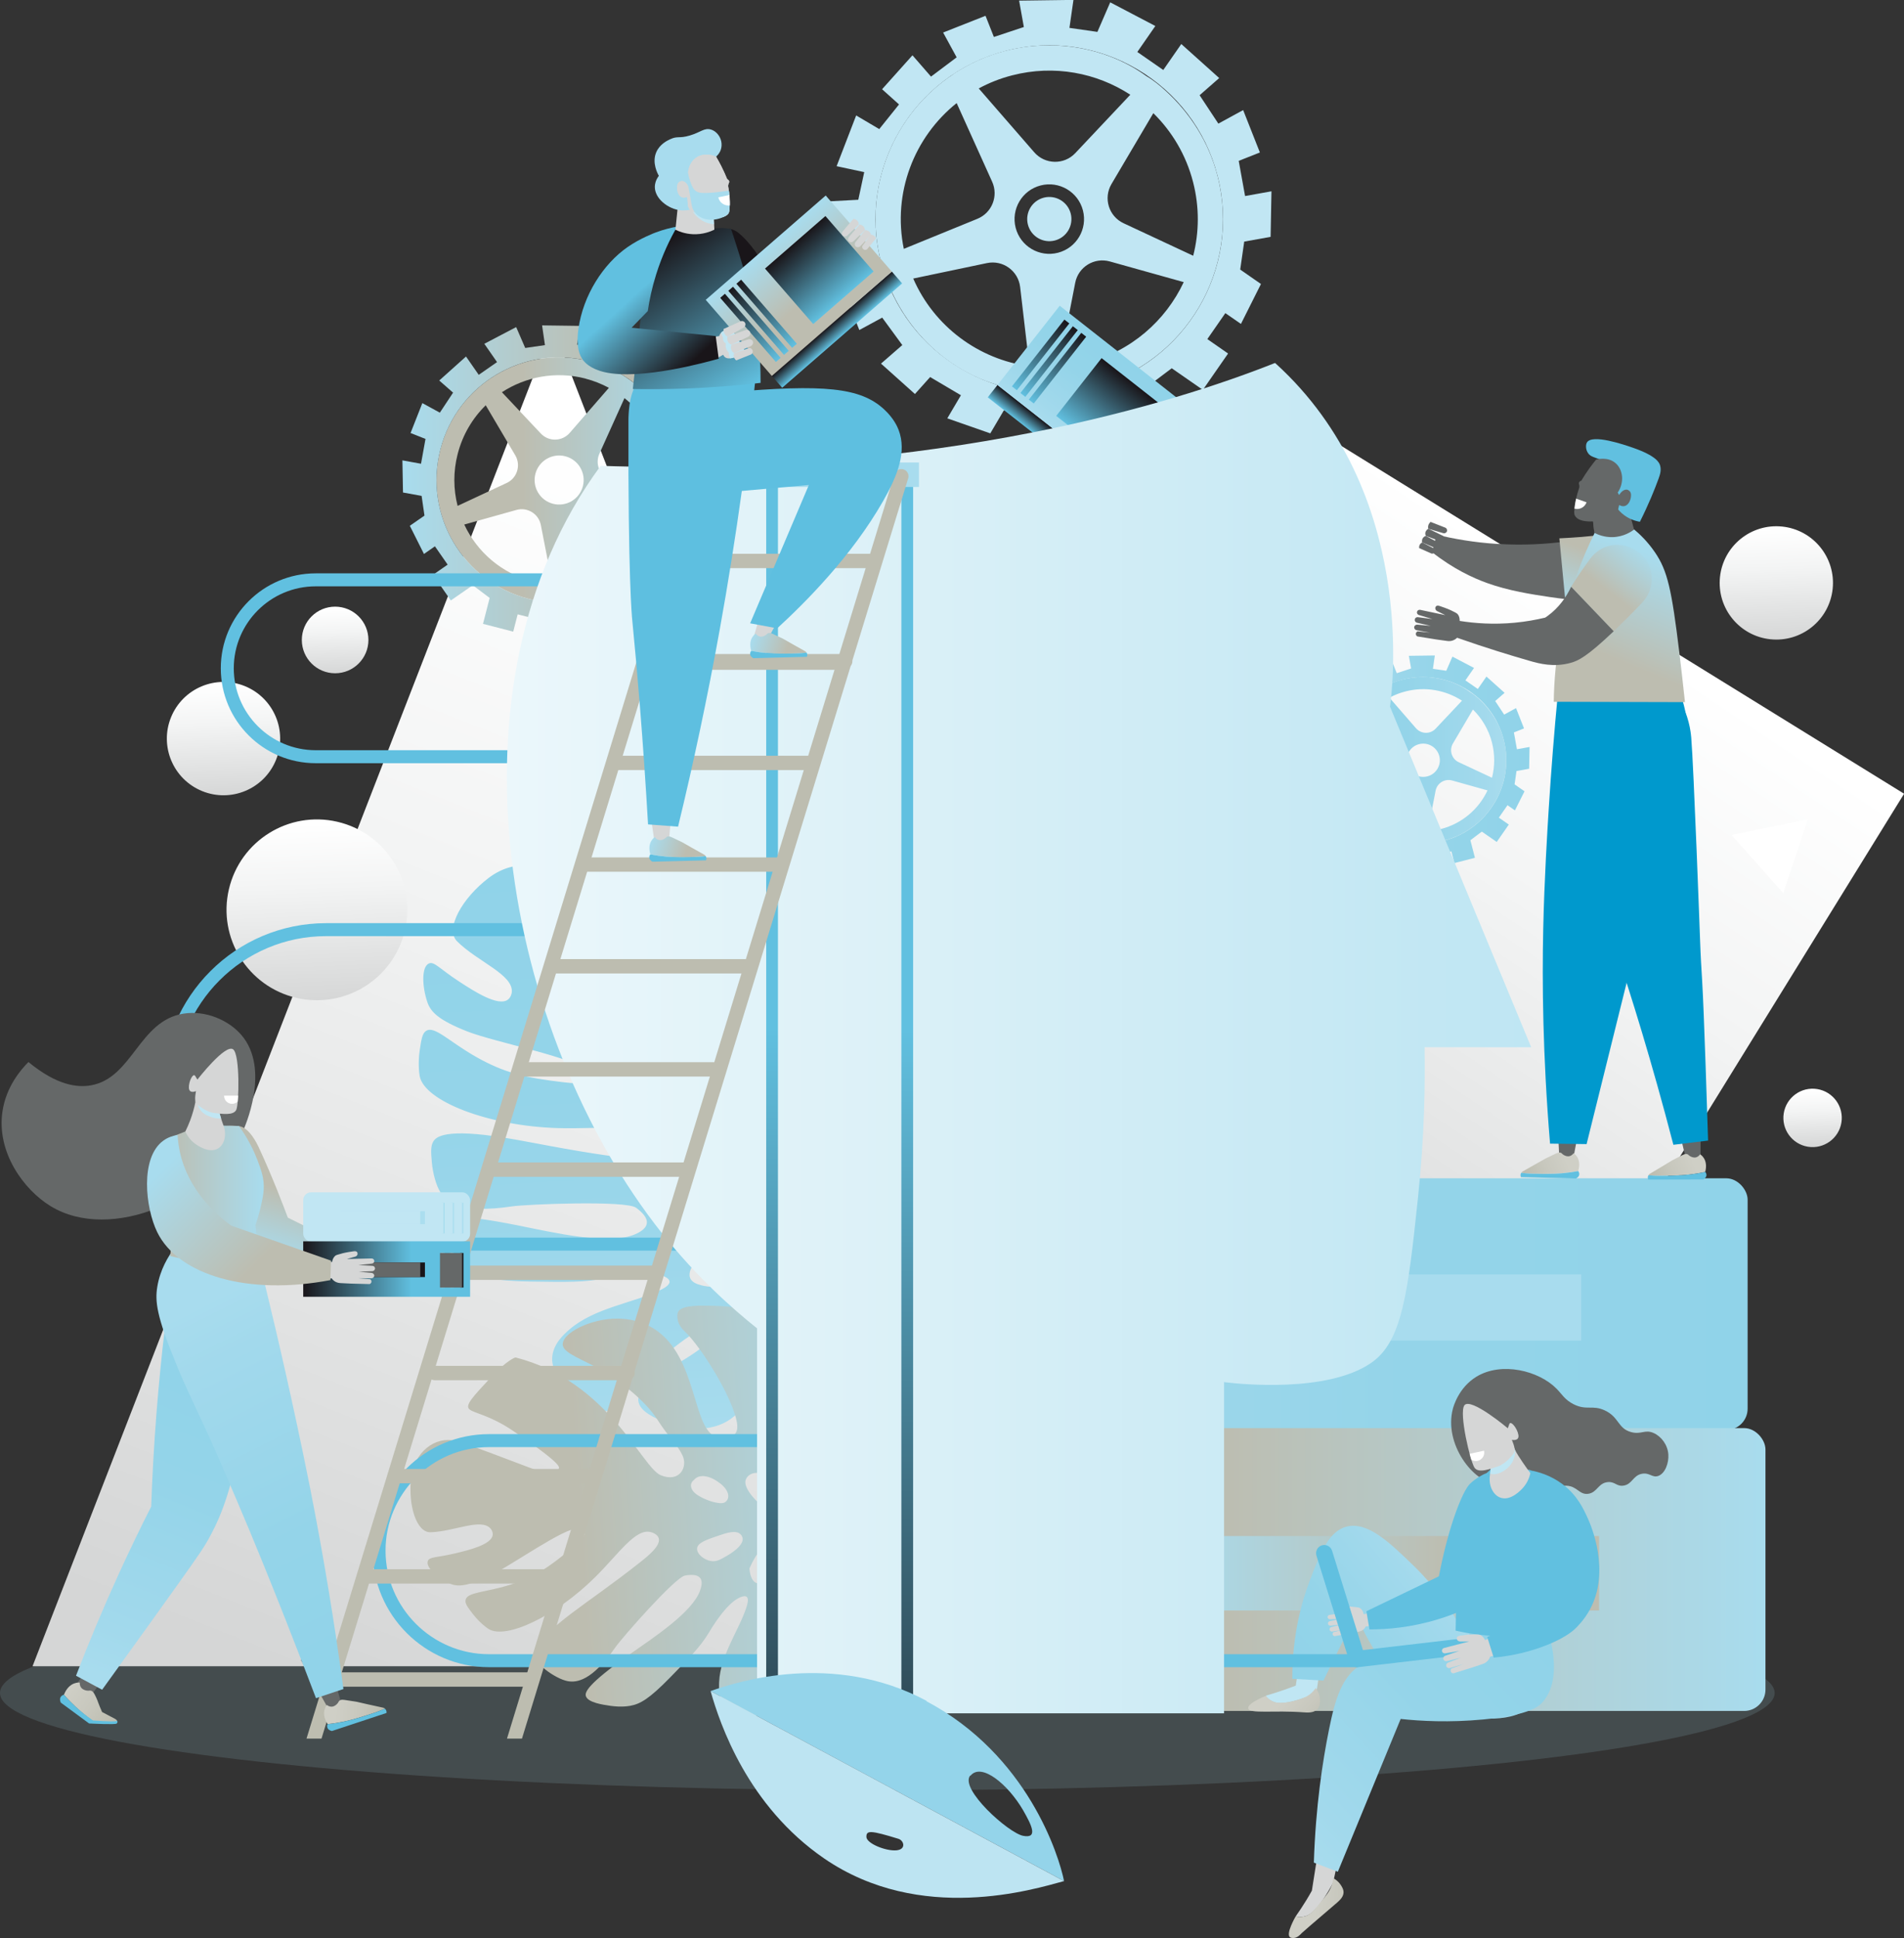 <?xml version="1.0" encoding="UTF-8"?>
<svg id="Warstwa_2" data-name="Warstwa 2" xmlns="http://www.w3.org/2000/svg" width="446" height="453.86" xmlns:xlink="http://www.w3.org/1999/xlink" viewBox="0 0 446 453.86">
  <rect x="0" y="0" width="446" height="453.86" fill="#333333" stroke="none"/>
  <defs>
    <linearGradient id="linear-gradient" x1="227.15" y1="140.53" x2="119.01" y2="413.38" gradientUnits="userSpaceOnUse">
      <stop offset="0" stop-color="#fff"/>
      <stop offset=".35" stop-color="#f3f4f4"/>
      <stop offset=".97" stop-color="#d6d7d7"/>
      <stop offset="1" stop-color="#d5d6d6"/>
    </linearGradient>
    <linearGradient id="linear-gradient-2" x1="47.68" y1="140" x2="54.27" y2="327.75" gradientTransform="translate(270.54 444.96) scale(1 -1)" xlink:href="#linear-gradient"/>
    <linearGradient id="linear-gradient-3" x1="102.25" y1="112.42" x2="159.69" y2="112.42" gradientUnits="userSpaceOnUse">
      <stop offset=".35" stop-color="#bdbdb0"/>
      <stop offset="1" stop-color="#a8dcee"/>
    </linearGradient>
    <linearGradient id="linear-gradient-4" x1="94.26" y1="112.62" x2="167.85" y2="112.62" gradientUnits="userSpaceOnUse">
      <stop offset="0" stop-color="#a8dcee"/>
      <stop offset=".65" stop-color="#bdbdb0"/>
    </linearGradient>
    <linearGradient id="linear-gradient-5" x1="-1790.04" y1="51.27" x2="-1708.64" y2="51.27" gradientTransform="translate(-1503.55) rotate(-180) scale(1 -1)" gradientUnits="userSpaceOnUse">
      <stop offset="0" stop-color="#c1e6f3"/>
      <stop offset="1" stop-color="#c1e6f3"/>
    </linearGradient>
    <linearGradient id="linear-gradient-6" x1="240.61" y1="51.31" x2="250.97" y2="51.31" gradientTransform="matrix(1,0,0,1,0,0)" xlink:href="#linear-gradient-5"/>
    <linearGradient id="linear-gradient-7" x1="-1801.36" y1="51.59" x2="-1697.09" y2="51.59" gradientTransform="translate(-1503.55) rotate(-180) scale(1 -1)" gradientUnits="userSpaceOnUse">
      <stop offset="0" stop-color="#c1e6f3"/>
      <stop offset="1" stop-color="#c1e6f3"/>
    </linearGradient>
    <linearGradient id="linear-gradient-8" x1="-1856.4" y1="178.02" x2="-1817.46" y2="178.02" gradientTransform="translate(-1503.55) rotate(-180) scale(1 -1)" gradientUnits="userSpaceOnUse">
      <stop offset="0" stop-color="#a8dcee"/>
      <stop offset=".14" stop-color="#a2d9ec"/>
      <stop offset=".6" stop-color="#94d4e9"/>
      <stop offset="1" stop-color="#90d3e9"/>
    </linearGradient>
    <linearGradient id="linear-gradient-9" x1="-1861.82" y1="178.17" x2="-1811.93" y2="178.17" gradientTransform="translate(-1503.55) rotate(-180) scale(1 -1)" gradientUnits="userSpaceOnUse">
      <stop offset="0" stop-color="#90d3e9"/>
      <stop offset=".4" stop-color="#94d4e9"/>
      <stop offset=".86" stop-color="#a2d9ec"/>
      <stop offset="1" stop-color="#a8dcee"/>
    </linearGradient>
    <linearGradient id="linear-gradient-10" x1="296.24" y1="865.35" x2="364.22" y2="984.47" gradientTransform="translate(43.98 1243.25) rotate(-153.42)" xlink:href="#linear-gradient-8"/>
    <linearGradient id="linear-gradient-11" x1="591.83" y1="382.09" x2="530.65" y2="471.55" gradientTransform="translate(160.12 1060.05) rotate(-127.93)" xlink:href="#linear-gradient-3"/>
    <linearGradient id="linear-gradient-12" x1="73.53" y1="192.81" x2="75.02" y2="235.25" gradientTransform="translate(264.98 92.52) rotate(76.92)" xlink:href="#linear-gradient"/>
    <linearGradient id="linear-gradient-13" x1="51.92" y1="160.26" x2="52.85" y2="186.86" gradientTransform="translate(192.75 59.16) rotate(67.81)" xlink:href="#linear-gradient"/>
    <linearGradient id="linear-gradient-14" x1="415.64" y1="123.81" x2="416.58" y2="150.41" gradientTransform="translate(507.69 -291.71) rotate(83.91)" xlink:href="#linear-gradient"/>
    <linearGradient id="linear-gradient-15" x1="78.24" y1="142.4" x2="78.78" y2="158.04" xlink:href="#linear-gradient"/>
    <linearGradient id="linear-gradient-16" x1="210.04" y1="305.42" x2="409.37" y2="305.42" gradientTransform="translate(619.41 610.83) rotate(-180)" xlink:href="#linear-gradient-8"/>
    <linearGradient id="linear-gradient-17" x1="214.22" y1="367.56" x2="413.55" y2="367.56" gradientTransform="translate(627.77 735.12) rotate(-180)" xlink:href="#linear-gradient-3"/>
    <linearGradient id="linear-gradient-18" x1="273.8" y1="368.43" x2="374.57" y2="368.43" gradientTransform="translate(648.37 736.86) rotate(-180)" xlink:href="#linear-gradient-4"/>
    <linearGradient id="linear-gradient-19" x1="1520.67" y1="1500.51" x2="1533.29" y2="1500.51" gradientTransform="translate(2092.09 657.59) rotate(-129.82) scale(.98 -.81) skewX(-6.09)" gradientUnits="userSpaceOnUse">
      <stop offset=".05" stop-color="#bdbdb0"/>
      <stop offset=".54" stop-color="#c8c8be"/>
      <stop offset="1" stop-color="#cfcfc6"/>
    </linearGradient>
    <linearGradient id="linear-gradient-20" x1="1378.16" y1="480.45" x2="1406.78" y2="511.4" gradientTransform="translate(1771.43 82.29) rotate(-172.33) scale(1 -1)" xlink:href="#linear-gradient-8"/>
    <linearGradient id="linear-gradient-21" x1="471.94" y1="354.42" x2="450.54" y2="372.51" gradientTransform="translate(-190.88 116.34) rotate(-12.78)" gradientUnits="userSpaceOnUse">
      <stop offset="0" stop-color="#61c0e0"/>
      <stop offset="1" stop-color="#61c0e0"/>
    </linearGradient>
    <linearGradient id="linear-gradient-22" x1="1684.83" y1="1698.56" x2="1697.29" y2="1698.56" gradientTransform="translate(2030.78 -610.23) rotate(-168.88) scale(.98 -.81) skewX(-6.09)" xlink:href="#linear-gradient-19"/>
    <linearGradient id="linear-gradient-23" x1="1410.3" y1="540.83" x2="1362.4" y2="482.46" gradientTransform="translate(1771.43 82.29) rotate(-172.33) scale(1 -1)" xlink:href="#linear-gradient-8"/>
    <linearGradient id="linear-gradient-24" x1="1704.7" y1="437.3" x2="1746.65" y2="437.3" gradientTransform="translate(2069.55 -111.99) rotate(178.12) scale(1 -1)" gradientUnits="userSpaceOnUse">
      <stop offset=".35" stop-color="#61c0e0"/>
      <stop offset="1" stop-color="#191519"/>
    </linearGradient>
    <linearGradient id="linear-gradient-25" x1="1704.69" y1="432.26" x2="1746.66" y2="432.26" xlink:href="#linear-gradient-24"/>
    <linearGradient id="linear-gradient-26" x1="1704.69" y1="432.16" x2="1746.66" y2="432.16" xlink:href="#linear-gradient-24"/>
    <linearGradient id="linear-gradient-27" x1="489.92" y1="352.63" x2="460.8" y2="375.35" xlink:href="#linear-gradient-21"/>
    <linearGradient id="linear-gradient-28" x1="1704.68" y1="437.44" x2="1746.66" y2="437.44" xlink:href="#linear-gradient-24"/>
    <linearGradient id="linear-gradient-29" x1="410.37" y1="364.53" x2="554.59" y2="364.53" xlink:href="#linear-gradient-21"/>
    <linearGradient id="linear-gradient-30" x1="837.16" y1="130.99" x2="840.84" y2="130.99" gradientTransform="translate(-591.84 234.06) scale(1 -1)" gradientUnits="userSpaceOnUse">
      <stop offset="0" stop-color="#61c0e0"/>
      <stop offset="1" stop-color="#191519"/>
    </linearGradient>
    <linearGradient id="linear-gradient-31" x1="840.84" y1="130.99" x2="864.44" y2="130.99" gradientTransform="translate(-597.06 223.33) scale(1 -1)" xlink:href="#linear-gradient-8"/>
    <linearGradient id="linear-gradient-32" x1="842.68" y1="146.01" x2="862.57" y2="146.01" gradientTransform="translate(-608.86 229.09) scale(1 -1)" xlink:href="#linear-gradient-30"/>
    <linearGradient id="linear-gradient-33" x1="842.68" y1="143.49" x2="862.57" y2="143.49" gradientTransform="translate(-606.88 228.13) scale(1 -1)" xlink:href="#linear-gradient-30"/>
    <linearGradient id="linear-gradient-34" x1="842.68" y1="140.97" x2="862.57" y2="140.97" gradientTransform="translate(-604.91 227.16) scale(1 -1)" xlink:href="#linear-gradient-30"/>
    <linearGradient id="linear-gradient-35" x1="843.65" y1="124.94" x2="860.87" y2="124.94" gradientTransform="translate(-592.16 221.32) scale(1 -1)" xlink:href="#linear-gradient-30"/>
    <linearGradient id="Gradient_bez_nazwy" data-name="Gradient bez nazwy" x1="118.73" y1="243.11" x2="358.67" y2="243.11" gradientUnits="userSpaceOnUse">
      <stop offset="0" stop-color="#ebf7fb"/>
      <stop offset=".3" stop-color="#dff2f8"/>
      <stop offset=".9" stop-color="#c2e7f3"/>
      <stop offset="1" stop-color="#bfe6f3"/>
    </linearGradient>
    <linearGradient id="linear-gradient-36" x1="424.33" y1="255.22" x2="424.81" y2="268.92" gradientTransform="translate(615.2 -199.14) rotate(80.81)" xlink:href="#linear-gradient"/>
    <linearGradient id="linear-gradient-37" x1="-293.42" y1="115.99" x2="-291.56" y2="473.55" gradientTransform="translate(-80.16) rotate(-180) scale(1 -1)" xlink:href="#linear-gradient-24"/>
    <linearGradient id="linear-gradient-38" x1="-261.77" y1="115.54" x2="-259.91" y2="473.09" gradientTransform="translate(-80.16) rotate(-180) scale(1 -1)" xlink:href="#linear-gradient-24"/>
    <linearGradient id="linear-gradient-39" x1="-478.5" y1="503.33" x2="-465.19" y2="503.33" gradientTransform="translate(-111.01 -472.76) rotate(-162.01) scale(1 -1)" xlink:href="#linear-gradient-3"/>
    <linearGradient id="linear-gradient-40" x1="-470.74" y1="555.96" x2="-457.43" y2="555.96" gradientTransform="translate(-111.01 -472.76) rotate(-162.01) scale(1 -1)" xlink:href="#linear-gradient-3"/>
    <linearGradient id="linear-gradient-41" x1="240.13" y1="68.5" x2="217.98" y2="63.86" gradientTransform="translate(-43.4 12.62) rotate(-2.95)" xlink:href="#linear-gradient-30"/>
    <linearGradient id="linear-gradient-42" x1="211.71" y1="91.1" x2="192.09" y2="56.51" gradientTransform="translate(-43.4 12.62) rotate(-2.95)" xlink:href="#linear-gradient-30"/>
    <linearGradient id="linear-gradient-43" x1="850.25" y1="444.46" x2="853.93" y2="444.46" gradientTransform="translate(640.49 929.26) rotate(-90) scale(1 -1)" xlink:href="#linear-gradient-30"/>
    <linearGradient id="linear-gradient-44" x1="853.93" y1="444.46" x2="877.53" y2="444.46" gradientTransform="translate(631.55 932.6) rotate(-90) scale(1 -1)" xlink:href="#linear-gradient-3"/>
    <linearGradient id="linear-gradient-45" x1="855.77" y1="459.48" x2="875.66" y2="459.48" gradientTransform="translate(-689.89 536.24) scale(1 -1)" xlink:href="#linear-gradient-30"/>
    <linearGradient id="linear-gradient-46" x1="855.77" y1="456.97" x2="875.66" y2="456.97" gradientTransform="translate(-687.99 532.07) scale(1 -1)" xlink:href="#linear-gradient-30"/>
    <linearGradient id="linear-gradient-47" x1="855.77" y1="454.45" x2="875.66" y2="454.45" gradientTransform="translate(-686.09 527.9) scale(1 -1)" xlink:href="#linear-gradient-30"/>
    <linearGradient id="linear-gradient-48" x1="856.74" y1="438.41" x2="873.95" y2="438.41" gradientTransform="translate(-673.39 501.62) scale(1 -1)" xlink:href="#linear-gradient-30"/>
    <linearGradient id="linear-gradient-49" x1="897.09" y1="84.75" x2="910.97" y2="69.45" gradientTransform="translate(1059.22) rotate(-180) scale(1 -1)" gradientUnits="userSpaceOnUse">
      <stop offset="0" stop-color="#191519"/>
      <stop offset="1" stop-color="#61c0e0"/>
    </linearGradient>
    <linearGradient id="linear-gradient-50" x1="1000.56" y1="271.13" x2="993.25" y2="294.38" gradientTransform="translate(-929.82)" xlink:href="#linear-gradient-3"/>
    <linearGradient id="linear-gradient-51" x1="-87.31" y1="285" x2="-48.22" y2="285" gradientTransform="translate(22.81) rotate(-180) scale(1 -1)" xlink:href="#linear-gradient-5"/>
    <linearGradient id="linear-gradient-52" x1="78.67" y1="285.16" x2="98.44" y2="285.16" gradientTransform="matrix(1,0,0,1,0,0)" xlink:href="#linear-gradient-5"/>
    <linearGradient id="linear-gradient-53" x1="-87.31" y1="297.19" x2="-48.22" y2="297.19" gradientTransform="translate(22.81) rotate(-180) scale(1 -1)" xlink:href="#linear-gradient-24"/>
    <linearGradient id="linear-gradient-54" x1="3005.29" y1="-842.95" x2="3019.4" y2="-842.95" gradientTransform="translate(-2916.27 -674.74) rotate(35.72)" gradientUnits="userSpaceOnUse">
      <stop offset="0" stop-color="#cfcfc6"/>
      <stop offset=".46" stop-color="#c8c8be"/>
      <stop offset=".95" stop-color="#bdbdb0"/>
    </linearGradient>
    <linearGradient id="linear-gradient-55" x1="1962.97" y1="400.93" x2="1974.28" y2="402.06" gradientTransform="translate(-1884.33)" xlink:href="#linear-gradient-54"/>
    <linearGradient id="linear-gradient-56" x1="1903.49" y1="390.52" x2="1933.56" y2="316.5" gradientTransform="translate(-1884.33)" xlink:href="#linear-gradient-8"/>
    <linearGradient id="linear-gradient-57" x1="1899.66" y1="145.59" x2="1951.31" y2="228.48" gradientTransform="translate(-1831.73 -12.51) rotate(5.22)" xlink:href="#linear-gradient-8"/>
    <linearGradient id="linear-gradient-58" x1="1744.46" y1="279.94" x2="1780.35" y2="279.94" gradientTransform="translate(-1718.56)" xlink:href="#linear-gradient-3"/>
    <linearGradient id="linear-gradient-59" x1="1002.29" y1="307.69" x2="967.94" y2="273.58" gradientTransform="translate(-929.82)" xlink:href="#linear-gradient-3"/>
    <linearGradient id="linear-gradient-60" x1="-423.2" y1="-420.01" x2="-399.79" y2="-420.01" gradientTransform="translate(623.61 666.12) rotate(110.52) scale(1 -1)" xlink:href="#linear-gradient-3"/>
    <linearGradient id="linear-gradient-61" x1="765.28" y1="70.22" x2="776.12" y2="71.31" gradientTransform="translate(1100.45 -36.61) rotate(161.53) scale(1 -1)" xlink:href="#linear-gradient-54"/>
    <linearGradient id="linear-gradient-62" x1="795.45" y1="75.42" x2="806.29" y2="76.51" gradientTransform="translate(1106.28 -31.31) rotate(163.09) scale(1 -1)" xlink:href="#linear-gradient-54"/>
    <linearGradient id="linear-gradient-63" x1="855.13" y1="402.41" x2="873.8" y2="402.41" gradientTransform="translate(1327.87 21.49) rotate(-160.48) scale(1 -1)" xlink:href="#linear-gradient-21"/>
    <linearGradient id="linear-gradient-64" x1="853.95" y1="167.92" x2="838.68" y2="131.01" gradientTransform="translate(1228.31) rotate(-180) scale(1 -1)" xlink:href="#linear-gradient-3"/>
    <linearGradient id="linear-gradient-65" x1="527.87" y1="-143.07" x2="519.25" y2="-160.79" gradientTransform="translate(857.37 396.72) rotate(-167.63) scale(1 -1)" xlink:href="#linear-gradient-3"/>
  </defs>
  <g>
    <ellipse cx="207.85" cy="396.47" rx="207.85" ry="22.79" fill="#a8dcee" opacity=".15" stroke-width="0"/>
    <polygon points="129.45 76.49 190.36 233.35 251.28 390.21 129.45 390.21 7.62 390.21 68.53 233.35 129.45 76.49" fill="url(#linear-gradient)" stroke-width="0"/>
    <rect x="230.82" y="124.77" width="181.11" height="181.11" transform="translate(481.61 567.42) rotate(-148.29)" fill="url(#linear-gradient-2)" stroke-width="0"/>
    <g>
      <path d="M146.78,88.44s-.02-.01-.03-.02c-2.58-1.69-5.47-3.01-8.62-3.82-8.38-2.16-16.85-.38-23.46,4.17h0c-1.08.74-2.11,1.56-3.08,2.45-3.98,3.63-6.99,8.42-8.44,14.03-3.96,15.36,5.29,31.02,20.65,34.98,2.71.7,5.43.98,8.1.89.05,0,.1,0,.14,0,.57-.02,1.14-.05,1.7-.11h0c11.04-1.08,20.81-8.54,24.46-19.52.02-.06.04-.12.06-.18.18-.57.36-1.14.51-1.73.06-.22.1-.43.15-.65,2.8-11.99-2.37-24.04-12.16-30.49ZM137.09,88.65c1.97.51,3.82,1.25,5.54,2.17l-9.18,10.56c-1.78,2.04-4.93,2.11-6.78.13l-9.1-9.66c5.57-3.62,12.58-4.99,19.52-3.21ZM107.21,106.3c1.16-4.49,3.48-8.37,6.57-11.39l6.92,11.72c1.37,2.33.44,5.33-2,6.47l-11.51,5.37c-.99-3.87-1.05-8.04.02-12.18ZM124.85,136.19c-7.38-1.9-13.1-6.96-16.1-13.35l12.22-3.42c2.57-.72,5.21.91,5.72,3.53l2.72,13.96c-1.51-.1-3.03-.33-4.56-.72ZM129.54,117.98c-3.07-.79-4.92-3.92-4.13-7,.79-3.07,3.92-4.92,7-4.13,3.07.79,4.92,3.92,4.13,7-.79,3.07-3.92,4.92-7,4.13ZM134.26,136.74l1.53-13.11c.31-2.67,2.85-4.5,5.48-3.95l12.19,2.55c-3.46,7.95-10.85,13.37-19.2,14.5ZM155.02,117.33l-12.17-4.97c-2.4-.98-3.51-3.76-2.44-6.12l5.87-13.01c7.01,5.61,10.63,14.83,8.73,24.09Z" fill="url(#linear-gradient-3)" stroke-width="0"/>
      <path d="M161.72,116.56l5.06,1.3,1.07-8.35-5.32-.29-.98-4.57,4.57-.98-3.23-8.38-3.82,2.25-3.26-4.08,2.8-2.51-5.03-5.61-3.06,3.52c-1.41-1.06-2.83-2.12-4.24-3.18l2.24-4.1-7.01-2.76-1.38,3.5-4.96-1.64.79-4.36-8.98-.12.67,4.62-4.62.67-2.12-4.89-7.46,3.91,2.98,4.29-4.29,2.98-2.98-4.29-6.27,5.62,3.24,2.84-3.1,4.69-4.1-2.24-2.76,7.01,3.5,1.38-1.05,5.81-4.36-.79.14,7.53,4.36.79.67,4.62-3.43,2.38,3.31,6.6,2.57-1.79,2.98,4.29-3.43,2.38,4.17,6.01,5.15-3.57c1.32.99,2.63,1.99,3.95,2.98l-1.56,6.07,7.08,1.82,1.04-4.05,5.06,1.3-.78,3.03,7.34.81,1.04-4.05,4.57-.98,2.25,3.82,7.11-2.48-2.25-3.82,5.09-3,2.51,2.8,5.61-5.03-3.52-3.06,3.33-4.54,3.79,2.05,3.09-7.83-5.06-1.3,1.3-5.06ZM123.81,140.23c-15.36-3.96-24.61-19.61-20.65-34.98,3.96-15.36,19.61-24.61,34.98-20.65,15.36,3.96,24.61,19.61,20.65,34.98-3.96,15.36-19.61,24.61-34.98,20.65Z" fill="url(#linear-gradient-4)" stroke-width="0"/>
    </g>
    <g>
      <path d="M206.17,60.54c.07.31.13.61.21.92.21.83.46,1.65.72,2.45.03.09.06.04.09.13,5.16,15.55,19,26.63,34.65,27.52h0c.8,0,1.6.26,2.41.29.07,0,.14.07.2.07,3.78.12,7.63-.24,11.48-1.23,21.76-5.6,34.86-27.77,29.26-49.54-2.05-7.95-6.48-14.73-12.12-19.87-1.38-1.26-2.75-2.41-4.53-3.46h0c-8.87-6.45-21.19-8.97-33.07-5.91-4.47,1.15-8.48,3.01-12.13,5.41-.01,0,.01.02,0,.03-13.86,9.14-21.14,26.22-17.18,43.2ZM264.77,22.18l-12.89,13.68c-2.63,2.79-7.09,2.7-9.61-.19l-13.01-14.96c2.43-1.31,5.05-2.36,7.85-3.07,9.83-2.53,19.77-.59,27.65,4.54ZM279.49,59.89l-16.3-7.61c-3.47-1.62-4.78-5.87-2.84-9.17l9.81-16.61c4.37,4.29,7.67,9.78,9.31,16.14,1.51,5.87,1.43,11.77.03,17.25ZM248.01,86.01l3.85-19.78c.72-3.72,4.46-6.02,8.11-5l17.31,4.84c-4.25,9.06-12.37,16.23-22.82,18.92-2.15.55-4.31.89-6.45,1.03ZM237.91,53.34c-1.12-4.35,1.5-8.79,5.85-9.91,4.35-1.12,8.79,1.5,9.91,5.85,1.12,4.35-1.5,8.79-5.85,9.91-4.35,1.12-8.79-1.5-9.91-5.85ZM213.92,65.23l17.27-3.62c3.73-.78,7.32,1.81,7.77,5.59l2.17,18.57c-11.84-1.6-22.3-9.27-27.21-20.54ZM224.09,24.14l8.32,18.43c1.51,3.35-.06,7.28-3.46,8.67l-17.24,7.04c-2.69-13.12,2.44-26.19,12.37-34.13Z" fill="url(#linear-gradient-5)" stroke-width="0"/>
      <path d="M244.5,46.29c2.77-.71,5.59.95,6.31,3.72.71,2.77-.95,5.59-3.72,6.31-2.77.71-5.59-.95-6.31-3.72-.71-2.77.95-5.59,3.72-6.31Z" fill="url(#linear-gradient-6)" stroke-width="0"/>
      <path d="M204.07,64.34l-7.17,1.85,4.39,11.1,5.36-2.91,4.71,6.43-4.99,4.34,7.95,7.12,3.56-3.97,7.21,4.26-3.19,5.41,10.07,3.52,3.19-5.41,6.47,1.39,1.48,5.73,10.4-1.15-1.11-4.3,7.17-1.84,1.48,5.73,10.03-2.58-2.21-8.6c1.87-1.41,3.73-2.81,5.6-4.22l7.29,5.06,5.91-8.51-4.86-3.38,4.22-6.08,3.65,2.53,4.69-9.35-4.86-3.38.94-6.55,6.18-1.11.2-10.67-6.18,1.11-1.49-8.24,4.96-1.96-3.92-9.93-5.81,3.17-4.39-6.65,4.59-4.02-8.88-7.97-4.22,6.08-6.08-4.22,4.22-6.08-10.57-5.54-3,6.92-6.55-.94.94-6.55-12.73.17,1.11,6.18-7.02,2.33-1.96-4.96-9.93,3.92,3.17,5.81c-2,1.5-4.01,3-6.01,4.51l-4.34-4.99-7.12,7.95,3.97,3.56-4.63,5.77-5.41-3.19-4.58,11.88,6.47,1.39-1.39,6.47-7.53.41,1.52,11.83,7.17-1.84,1.84,7.17ZM206.38,61.46c-5.6-21.76,7.5-43.95,29.26-49.56,21.76-5.6,43.95,7.5,49.56,29.26,5.6,21.76-7.5,43.95-29.26,49.56-21.76,5.6-43.95-7.5-49.56-29.26Z" fill="url(#linear-gradient-7)" stroke-width="0"/>
    </g>
    <g>
      <path d="M314.42,182.45c.03.15.06.29.1.44.1.4.22.79.35,1.17.01.04.03.02.04.06,2.47,7.44,9.09,12.74,16.58,13.17h0c.38,0,.77.12,1.15.14.03,0,.07.03.1.03,1.81.06,3.65-.12,5.49-.59,10.41-2.68,16.68-13.29,14-23.7-.98-3.8-3.1-7.05-5.8-9.51-.66-.6-1.32-1.15-2.17-1.66h0c-4.25-3.09-10.14-4.29-15.82-2.83-2.14.55-4.06,1.44-5.8,2.59,0,0,0,0,0,.01-6.63,4.37-10.12,12.55-8.22,20.67ZM342.46,164.09l-6.17,6.55c-1.26,1.34-3.39,1.29-4.6-.09l-6.22-7.16c1.16-.63,2.42-1.13,3.76-1.47,4.7-1.21,9.46-.28,13.23,2.17ZM349.5,182.14l-7.8-3.64c-1.66-.77-2.29-2.81-1.36-4.39l4.69-7.95c2.09,2.05,3.67,4.68,4.45,7.72.72,2.81.68,5.63.01,8.26ZM334.44,194.64l1.84-9.47c.35-1.78,2.14-2.88,3.88-2.39l8.28,2.32c-2.03,4.34-5.92,7.76-10.92,9.05-1.03.27-2.06.42-3.09.49ZM329.61,179.01c-.54-2.08.72-4.21,2.8-4.74,2.08-.54,4.21.72,4.74,2.8.54,2.08-.72,4.21-2.8,4.74-2.08.54-4.21-.72-4.74-2.8ZM318.13,184.7l8.26-1.73c1.78-.37,3.5.86,3.72,2.67l1.04,8.88c-5.66-.77-10.67-4.44-13.02-9.83ZM323,165.03l3.98,8.82c.72,1.6-.03,3.48-1.65,4.15l-8.25,3.37c-1.29-6.28,1.17-12.53,5.92-16.33Z" fill="url(#linear-gradient-8)" stroke-width="0"/>
      <path d="M313.42,184.27l-3.43.88,2.1,5.31,2.57-1.39,2.25,3.08-2.39,2.08,3.8,3.41,1.7-1.9,3.45,2.04-1.53,2.59,4.82,1.68,1.53-2.59,3.1.67.71,2.74,4.98-.55-.53-2.06,3.43-.88.71,2.74,4.8-1.24-1.06-4.11c.89-.67,1.78-1.35,2.68-2.02l3.49,2.42,2.83-4.07-2.33-1.62,2.02-2.91,1.74,1.21,2.25-4.47-2.33-1.62.45-3.13,2.96-.53.1-5.1-2.96.53-.71-3.94,2.37-.94-1.87-4.75-2.78,1.52-2.1-3.18,2.2-1.92-4.25-3.81-2.02,2.91-2.91-2.02,2.02-2.91-5.06-2.65-1.44,3.31-3.13-.45.45-3.13-6.09.08.53,2.96-3.36,1.11-.94-2.37-4.75,1.87,1.52,2.78c-.96.72-1.92,1.44-2.87,2.16l-2.08-2.39-3.41,3.8,1.9,1.7-2.21,2.76-2.59-1.53-2.19,5.68,3.1.67-.67,3.1-3.6.2.73,5.66,3.43-.88.88,3.43ZM314.52,182.89c-2.68-10.41,3.59-21.03,14-23.71,10.41-2.68,21.03,3.59,23.71,14,2.68,10.41-3.59,21.03-14,23.71-10.41,2.68-21.03-3.59-23.71-14Z" fill="url(#linear-gradient-9)" stroke-width="0"/>
    </g>
    <path d="M142.49,330.37c2.06-.75,2.28-3.1,8.76-9.14,6.47-6.05,16.1-13.29,16.45-10.01.35,3.28-10.14,8.63-11.71,9.73-6.54,4.61-6.53,6.37-6.47,7.06.25,2.66,4.33,4.26,6.21,5,1.17.46,8.76,3.43,14.82-.31,3.58-2.21,5.58-6.11,8.84-12.44,1.71-3.32,2.89-6.34,4.11-6.17,1.12.16,1.58,2.89,1.62,3.18.82,6.39-3.79,12.3-6.01,13.94-1.69,1.25-2.57,2.41-2.28,3.1.61,1.46,6.93.19,7.4.09.14-.03,2.28-.48,3.61-1.03,5.44-2.26,4.35-9.24,8.97-13.52,6.11-5.66,16.68-1.49,24.03-7.1,1.79-1.37,2.8-2.86,3-3.16,2.08-3.13,2.19-6.39,2.23-8.25.08-3.67.14-6.73-1.58-7.83-3.35-2.14-8.91,6.87-16.59,4.83-3.58-.95-7.45-3.3-7.22-5.13.14-1.1,1.7-1.74,2.45-2.04,13.84-5.67,20.79-8.58,22.68-12.84.55-1.23.37-3.79.03-8.91-.1-1.54-.46-6.03-2.78-8.34-.22-.22-.52-.48-.96-.58-1.53-.35-3.2,1.68-4.85,3.85-8.98,11.79-9.66,12.76-9.66,12.76-.29.4-.95,1.35-2.17,1.92-2.39,1.12-5.84.33-6.41-1.27-.37-1.05.56-2.27,1.07-2.92,6.01-7.66,13.32-12.33,16.39-19.49.51-1.2,2-4.78,1.43-9.27-.66-5.14-3.65-8.41-7.74-12.88-4.5-4.92-6.2-4.96-6.98-4.69-.78.27-1.38,1.03-1.57,1.27-1.23,1.56-1.2,3.48-1.2,4.02,0,6.88-4.46,23.7-8.82,29.36-.58.75-1.46,1.7-2.66,1.8-2.17.17-3.99-2.55-4.15-2.8-4.41-6.6,13.18-20.29,9.99-35.55-1.07-5.11-4.05-8.38-5.15-9.56-5.28-5.66-14.5-9-16.62-6.12-1.44,1.96,1.27,7.48,2.58,13.23,1.3,5.74,2.39,14.85.78,21.46-1.61,6.62-1.19,8.94-2.5,12.5-1.31,3.57-6.44,5.07-8.59-.55-2.15-5.61,9.41-29.81-4.28-54.25,0,0-2.08-1.28-9.45-1.18-7.37.1-10.86.05-10.72,1.91.14,1.86,2.84,5.37,4.2,13.42,1.36,8.05,2.48,16.43,1.43,17.16-1.05.74-2.43.22-3.95-2.16-1.52-2.38-8.22-19.91-11.18-25.11-2.96-5.2-10.54-6.52-16.79-1.81-6.24,4.71-10.36,11.99-7.46,14.89,4.83,4.82,13.28,7.8,12.81,11.97-.01.1-.14,1.1-.9,1.68-2.29,1.73-8.03-2.02-11.35-4.18-4.73-3.08-5.92-4.83-7.16-4.28-1.76.78-1.62,5.33-.37,9.04.79,2.34,2.67,4.23,9.29,6.85,6.62,2.62,25.85,6.24,27.9,9.26,2.05,3.02-.38,3.24-5.25,2.67-8.77-1.03-13.74-2.1-20.53-5.95-6.4-3.63-9.73-7.36-11.7-6.08-.9.58-1.1,1.94-1.49,4.52-.44,2.96-.14,5.42,0,6.13,1.2,5.81,16.03,11.62,32.34,12.11,9.71.3,18.44-1.33,20.64,2.73.1.18.93,1.71.32,2.84-1.06,1.98-5.72,1.37-8.66.96-10.31-1.45-18.56-3.26-24.71-4.26-13.94-2.27-16.11-.22-16.76.89-.64,1.1-.53,2.52-.34,4.78.22,2.66,1.04,5.59,2.04,7.13,1.45,2.21,4.9,5.05,16.72,3.27,3.4-.51,26.71-1.44,29.08.31,1.43,1.05,2.71,2.36,2.52,3.67-.2,1.41-2.01,2.22-2.67,2.52-6.08,2.73-19.07-.36-27.59-2.06-14.95-2.99-17.06-1.88-17.6-.82-.89,1.75,1.57,5.21,2.91,7.09.47.66,1.88,2.62,3.93,4.13,2.42,1.78,5.31,2.63,13.81,2.76,8.57.13,12.86.19,17.17-.76,1.58-.35,9.7-2.23,13.71-.62.41.16,1.61.64,1.66,1.39.06.83-1.33,1.58-2.12,1.96-6.11,3-15.45,4.14-21.34,9.26-1.27,1.1-4,3.49-4.04,6.87-.03,2.17,1.19,3.8,1.77,5.05,1.09,2.31,9.31,7.88,11.37,7.13ZM175.44,271.71c.34,3.52-1.28,5.26-3.1,4.76-1.81-.5-4.5-6.76-3.93-9.11.56-2.35,2.47-1.87,2.47-1.87,2.58-.2,4.22,2.69,4.56,6.22ZM179.26,286.1c-.47-1.86-.43-8.63,2.06-9.72,2.29-1.01,5.02,1.27,4.79,4.2-.23,2.93.37,5.52-1.9,7.35-2.27,1.83-4.47.04-4.95-1.82ZM168.45,287.33c-1.34,1.95-6.02.59-7.02.3-1.97-.57-3.28-.95-4.2-2.26-1.2-1.71-1.38-4.47-.15-5.48,1.3-1.07,3.72.21,7.21,2.05,2.07,1.09,4.51,2.41,4.5,4.24,0,.15,0,.66-.34,1.15ZM175.53,297.86c-2,3.05-8.03,4.4-12.17,2.85-4.14-1.55,0-5.79,0-5.79,9.61-3.48,14.18-.11,12.18,2.94ZM173.4,309.41c-.45-.55-.42-1.25-.42-1.39.09-2.3,4.92-5.22,8.52-4.16.95.28,2.23.97,2.16,1.49-.06.39-.85.51-1.63.75-3.67,1.12-4.21,4.14-6.77,4.06-.25,0-1.28-.04-1.86-.76Z" fill="url(#linear-gradient-10)" stroke-width="0"/>
    <path d="M184.66,399.13c.71-1.62-.54-3.05-.48-10.18.06-7.13,1.17-16.76,3.28-15.15,2.11,1.61-.59,10.7-.81,12.23-.94,6.37.09,7.34.53,7.69,1.69,1.33,4.89-.16,6.36-.85.92-.43,6.86-3.21,8.04-8.82.7-3.31-.47-6.64-2.36-12.05-.99-2.84-2.1-5.2-1.32-5.82.71-.56,2.56.68,2.75.82,4.19,3.07,5.08,9.03,4.8,11.23-.21,1.68-.02,2.84.54,3.05,1.19.45,3.95-3.94,4.15-4.27.06-.1.99-1.6,1.4-2.68,1.69-4.42-2.98-7.66-2.92-12.73.08-6.7,8.37-10.56,9.18-17.96.2-1.8-.12-3.22-.18-3.5-.67-2.95-2.52-4.82-3.58-5.88-2.1-2.08-3.85-3.81-5.45-3.42-3.11.77-.93,9-6.38,12.36-2.54,1.56-6.05,2.52-7,1.37-.56-.69-.07-1.96.17-2.56,4.37-11.21,6.52-16.89,5.08-20.35-.41-1-2-2.32-5.18-4.96-.96-.8-3.78-3.07-6.41-3-.25,0-.57.04-.87.24-1.05.7-.79,2.8-.45,4.96,1.9,11.77,2.09,12.71,2.09,12.71.08.39.26,1.3-.08,2.33-.67,2.02-3.04,3.59-4.3,3.03-.82-.37-1.01-1.59-1.11-2.24-1.14-7.75.19-14.6-2.28-20.37-.41-.96-1.68-3.82-4.62-5.97-3.37-2.46-6.93-2.53-11.8-2.63-5.36-.1-6.33.87-6.61,1.48-.28.6-.16,1.38-.13,1.62.23,1.59,1.36,2.63,1.68,2.93,4.02,3.81,11.35,15.74,12.24,21.42.12.76.18,1.8-.42,2.55-1.1,1.36-3.7.91-3.94.87-6.3-1.09-4.53-18.94-15.2-25.53-3.57-2.21-7.14-2.28-8.44-2.3-6.23-.06-13.29,3.47-12.79,6.3.34,1.93,5.07,3.41,9.14,5.83,4.07,2.42,9.99,6.84,12.95,11.44,2.97,4.61,4.55,5.65,5.91,8.39,1.36,2.74-.61,6.56-5.08,4.71-4.47-1.86-12.18-22.01-34.02-27.58,0,0-1.9.5-5.93,4.86-4.03,4.36-5.99,6.36-4.83,7.31,1.16.95,4.7,1.32,10.15,4.99,5.45,3.67,10.96,7.66,10.81,8.68-.15,1.02-1.22,1.54-3.45,1.11-2.23-.43-16.17-6.24-20.84-7.4-4.67-1.16-9.65,2.54-10.36,8.79-.71,6.25,1.25,12.69,4.55,12.6,5.49-.15,11.91-3.42,14.09-.84.05.06.57.69.48,1.46-.26,2.29-5.63,3.57-8.73,4.31-4.42,1.05-6.1.78-6.47,1.81-.52,1.46,2.21,3.9,5.06,5.23,1.8.84,3.95.79,9.15-1.62,5.2-2.41,17.97-11.63,20.87-11.15,2.9.48,1.68,2.02-1.35,4.54-5.46,4.55-8.85,6.85-14.85,8.68-5.66,1.72-9.69,1.6-10.04,3.46-.16.85.52,1.72,1.81,3.38,1.48,1.9,3.09,3.09,3.58,3.39,4.06,2.52,15.66-2.91,24.99-12.15,5.55-5.5,9.44-11.5,13.03-10.53.16.04,1.51.41,1.83,1.39.57,1.71-2.37,4.1-4.24,5.58-6.56,5.21-12.2,9.02-16.18,12.05-9.05,6.87-9.06,9.28-8.77,10.27.28.98,1.18,1.7,2.6,2.85,1.67,1.35,3.84,2.5,5.29,2.76,2.09.38,5.67-.06,11.17-7.94,1.58-2.27,13.97-16.38,16.3-16.79,1.4-.25,2.88-.27,3.54.56.71.9.18,2.4-.01,2.95-1.78,5.06-10.78,10.93-16.5,14.95-10.03,7.07-10.55,8.91-10.24,9.81.53,1.49,3.91,1.97,5.75,2.24.64.09,2.57.35,4.59,0,2.38-.42,4.47-1.64,9.27-6.53,4.83-4.93,7.24-7.39,9.08-10.44.67-1.11,4.08-6.89,7.24-8.35.32-.15,1.26-.58,1.73-.2.52.43.18,1.65-.03,2.32-1.63,5.23-6.15,11.31-6.43,17.58-.06,1.35-.18,4.27,1.77,6.17,1.25,1.22,2.88,1.41,3.93,1.76,1.95.65,9.76-1.07,10.47-2.68ZM168.7,347.39c2.24,1.75,2.36,3.67,1.06,4.45-1.3.78-6.43-1.12-7.5-2.76-1.06-1.63.28-2.48.28-2.48,1.31-1.61,3.91-.97,6.15.79ZM179.21,353.14c-1.35-.75-5.27-4.53-4.53-6.59.68-1.9,3.52-2.22,5.1-.46,1.58,1.76,3.43,2.84,3.24,5.18-.19,2.34-2.46,2.63-3.81,1.87ZM173.94,360.12c.4,1.86-2.99,3.84-3.72,4.26-1.43.83-2.37,1.39-3.65,1.2-1.67-.25-3.37-1.68-3.28-2.95.1-1.35,2.18-2.05,5.19-3.07,1.79-.6,3.91-1.29,4.97-.27.09.09.38.37.48.83ZM184.01,361.83c.67,2.86-1.88,7.12-5.08,8.68-3.2,1.56-3.38-3.21-3.38-3.21,3.3-7.54,7.79-8.33,8.47-5.47ZM189.57,369.48c-.57-.04-.97-.45-1.04-.53-1.29-1.33-.32-5.77,2.3-7.27.69-.4,1.8-.77,2.07-.44.2.25-.18.78-.47,1.37-1.38,2.76.08,4.75-1.38,6.2-.14.14-.73.72-1.47.66Z" fill="url(#linear-gradient-11)" stroke-width="0"/>
    <circle cx="74.24" cy="213.07" r="21.17" transform="translate(-150.11 237.16) rotate(-76.92)" fill="url(#linear-gradient-12)" stroke-width="0"/>
    <circle cx="52.36" cy="172.96" r="13.27" transform="translate(-127.57 156.13) rotate(-67.81)" fill="url(#linear-gradient-13)" stroke-width="0"/>
    <circle cx="416.09" cy="136.51" r="13.27" transform="translate(236.21 535.77) rotate(-83.91)" fill="url(#linear-gradient-14)" stroke-width="0"/>
    <circle cx="78.5" cy="149.87" r="7.8" fill="url(#linear-gradient-15)" stroke-width="0"/>
    <g>
      <rect x="210.04" y="275.94" width="199.33" height="58.95" rx="5" ry="5" transform="translate(619.41 610.83) rotate(180)" fill="url(#linear-gradient-16)" stroke-width="0"/>
      <rect x="264.05" y="298.44" width="100.78" height="15.51" transform="translate(628.87 612.39) rotate(180)" fill="#90d3e9" stroke-width="0"/>
      <rect x="269.62" y="298.44" width="100.78" height="15.51" transform="translate(640.01 612.39) rotate(180)" fill="#a8dcee" stroke-width="0"/>
      <rect x="240.29" y="288.35" width="3.71" height="36.71" transform="translate(484.3 613.42) rotate(180)" fill="#90d3e9" stroke-width="0"/>
      <rect x="229.16" y="288.35" width="3.71" height="36.71" transform="translate(462.02 613.42) rotate(180)" fill="#90d3e9" stroke-width="0"/>
      <rect x="218.02" y="288.35" width="3.71" height="36.71" transform="translate(439.75 613.42) rotate(180)" fill="#90d3e9" stroke-width="0"/>
      <rect x="241.96" y="288.35" width="3.71" height="36.71" transform="translate(487.64 613.42) rotate(180)" fill="#a8dcee" stroke-width="0"/>
      <rect x="230.83" y="288.35" width="3.71" height="36.71" transform="translate(465.37 613.42) rotate(180)" fill="#a8dcee" stroke-width="0"/>
      <rect x="219.69" y="288.35" width="3.71" height="36.71" transform="translate(443.09 613.42) rotate(180)" fill="#a8dcee" stroke-width="0"/>
    </g>
    <g>
      <rect x="214.22" y="334.44" width="199.33" height="66.24" rx="5" ry="5" transform="translate(627.77 735.12) rotate(180)" fill="url(#linear-gradient-17)" stroke-width="0"/>
      <rect x="273.8" y="359.71" width="100.78" height="17.43" transform="translate(648.37 736.86) rotate(180)" fill="url(#linear-gradient-18)" stroke-width="0"/>
    </g>
    <g>
      <path d="M304.53,388.5c1.69-.07,3.38-.14,5.06-.2-.42,2.72-.84,5.45-1.26,8.17,0,0-7.06,3.22-9.87,2.11-1.15-.45-1.7-.99-1.96-1.47,1.4-.41,2.85-.86,4.33-1.38.92-.32,1.82-.65,2.69-.98.33-2.09.66-4.17,1-6.26Z" fill="#c0e6f3" stroke-width="0"/>
      <path d="M298.47,398.59c.18.06.64.21,1.7.19.46,0,2.07-.05,4.29-.84.97-.35,1.57-.56,2.27-1.09.72-.54,1.18-1.13,1.47-1.54.32.42,1.03,1.48,1.01,2.94,0,.47-.02,1.33-.57,1.97-.86.98-2.47.84-3.13.79-7.28-.56-12.88.43-13.12-.96-.09-.53.6-1.41,4.13-2.92.31.42.95,1.12,1.96,1.47Z" fill="url(#linear-gradient-19)" stroke-width="0"/>
      <path d="M360.58,385.24c.37,1.85.71,4.73.12,8.14-.33,1.89-.68,4.2-1.92,5.76-3.67,4.64-13.76,3.55-18.92,2.04-14.42-4.21-20.78-19.67-22.15-23.22-2.57,5.2-5.13,10.4-7.7,15.6-2.43-.14-4.86-.27-7.29-.41-.02-10.32,2.22-18.08,4.05-22.89,2.44-6.41,4.42-11.7,8.71-12.76,4.91-1.22,10.07,3.77,15.6,9.12,5.06,4.89,8.34,9.76,10.33,13.17.54-.87,1.08-1.73,1.63-2.6,4.06,1.27,8.12,2.54,12.17,3.81,1.79,1.41,3.58,2.83,5.37,4.24Z" fill="url(#linear-gradient-20)" stroke-width="0"/>
      <path d="M319.44,378.01c-.11-.48-.33-1.07-.84-1.4-.02-.01-.06-.04-.12-.07-.19-.1-.49-.14-1.51-.25,0,0-.68-.08-2.12-.06-.22,0-.57.01-.72.24-.09.13-.09.3-.05.44.07.22.27.38.52.42.58.07,1.16.15,1.74.22-1.63.21-3.26.42-4.88.63-.3.03-.51.3-.47.57.03.25.25.45.52.45.91-.04,1.83-.08,2.74-.12-.89.19-1.79.37-2.68.56-.29.03-.51.27-.51.53,0,.3.27.56.61.53.9-.1,1.8-.2,2.7-.3-.85.21-1.7.42-2.55.64-.26.1-.41.35-.38.59.04.29.37.52.71.44.85-.13,1.7-.27,2.56-.4-.78.18-1.56.37-2.35.55-.17.13-.25.36-.18.57.06.2.24.35.45.37,2.87-.48,4.99-.9,5.74-1.07.18-.04.55-.13.92-.42.36-.28.55-.61.63-.78.4-.03.84-.07,1.3-.12-.05-1.02-.1-2.04-.14-3.06-.55.1-1.09.21-1.64.31Z" fill="#d5d6d6" stroke-width="0"/>
      <path d="M387.35,335.59c1.83.81,3.3,2.8,3.45,5.03.13,1.94-.72,4.43-2.37,5.02-1.38.49-2.02-.83-3.8-.51-2.15.39-2.26,2.47-4.34,2.78-1.65.24-2-1.01-3.72-.82-2.21.24-2.43,2.41-4.5,2.73-2.11.33-2.61-1.81-5.15-1.89-2.83-.1-3.6,2.51-6.06,2.15-1.94-.29-2.01-1.99-4.37-2.88-2.48-.94-3.96.36-6.05.26-5.27-.25-12.28-9.28-10.12-17.53.16-.6,1.38-5,5.51-7.52,5.91-3.6,14.63-1.41,18.78,2.8,1.28,1.3,1.93,2.6,3.99,3.64,3.06,1.54,4.41.09,7.32,1.45,3.39,1.59,3.03,4.25,6.18,5.08,2.36.63,3.2-.7,5.25.21Z" fill="#656868" stroke-width="0"/>
      <path d="M349.79,344.54c-.51.1-1.24.29-2.06.64,0,0-1.78.76-3.38,2.29-1.75,1.67-5.04,9.88-7.3,21.68-5.66,2.73-11.32,5.45-16.98,8.18.24,1.42.47,2.83.71,4.25,4.12.01,9.78-.43,16.17-2.4,4.37-1.34,7.99-3.06,10.82-4.66.67-9.99,1.35-19.99,2.02-29.98Z" fill="url(#linear-gradient-21)" stroke-width="0"/>
      <path d="M308.68,433.98c1.76-.3,3.51-.61,5.27-.91-.55,2.59-1.11,5.17-1.66,7.76,0,0-3.45,6.94-6.33,7.86-1.18.37-1.94.3-2.45.09.83-1.18,1.67-2.44,2.5-3.8.46-.75.89-1.49,1.29-2.22.46-2.93.92-5.85,1.38-8.78Z" fill="#d5d6d6" stroke-width="0"/>
      <path d="M305.96,448.68c1.06-.34,2.14-1.65,4.24-4.27.66-.82,1.05-1.34,1.42-2.13.45-.96.63-1.83.71-2.43.4.22,1.13.67,1.7,1.53.16.25.72,1.01.69,1.81-.05,1.21-1.05,1.98-2.47,3.19-4.78,4.09-7.17,6.14-7.35,6.34-.26.29-1.01,1.14-1.99,1.13-.13,0-.53,0-.77-.21-.93-.82,1.18-4.54,1.37-4.87.5.21,1.27.28,2.45-.09Z" fill="url(#linear-gradient-22)" stroke-width="0"/>
      <path d="M361.74,379.27c.57,1.46,5.12,13.52-.59,19.56-.76.8-2.95,2.82-13.68,3.84-8.03.76-14.73.38-19.37-.12-4.91,11.93-9.82,23.86-14.72,35.79-1.87-.72-3.75-1.43-5.62-2.15.43-13.2,2.05-23.74,3.56-31.21,1.37-6.79,2.98-12.65,7.75-15.25,2.07-1.13,3.64-1.04,8.4-1.52,4.09-.42,9.58-1.16,16.1-2.6.46-2.16.92-4.33,1.38-6.49,5.6.05,11.2.1,16.8.15Z" fill="url(#linear-gradient-23)" stroke-width="0"/>
      <path d="M317.97,390.44c-.86.03-1.64-.52-1.89-1.35l-7.71-24.79c-.31-1.01.25-2.09,1.26-2.4h0c1.01-.31,2.09.25,2.4,1.26l7.23,23.27,24.7-2.89c1.05-.12,2.01.63,2.13,1.68h0c.12,1.05-.63,2.01-1.68,2.13l-26.28,3.08c-.05,0-.11.01-.16.01Z" fill="#61c0e0" stroke-width="0"/>
      <path d="M355.2,381.83l-.03-.13c0,.06,0,.12,0,.18l.03-.04Z" fill="url(#linear-gradient-24)" stroke-width="0"/>
      <path d="M362.81,376.57l.29-.08s-.01-.05-.02-.08c-.09.05-.18.11-.27.16Z" fill="url(#linear-gradient-25)" stroke-width="0"/>
      <path d="M363.1,376.48l.2-.06v-.16c-.06.05-.14.09-.22.14,0,.03.01.05.02.08Z" fill="url(#linear-gradient-26)" stroke-width="0"/>
      <path d="M359.91,345.19l-1.6-.98c-2.99-.08-5.99-.16-8.98-.24-2.39,2.15-4.02,4.2-5.05,5.67-1.81,2.58-4.36,6.38-4.44,11.58-.05,2.96.73,5.37,1.41,6.97-.07,2.72-.13,5.44-.18,8.18-.04,1.84-.07,3.67-.1,5.5,3.28.76,7.62,1.42,12.71,1.25,3.5-.11,6.58-.59,9.12-1.16,1.44-3.14,3.74-9.25,3.45-17.18-.36-9.72-4.4-16.67-6.35-19.59Z" fill="url(#linear-gradient-27)" stroke-width="0"/>
      <path d="M355.09,381.97s.05,0,.08-.01c0-.03,0-.06,0-.09l-.08.1Z" fill="url(#linear-gradient-28)" stroke-width="0"/>
      <path d="M349.33,342.15c-.06,1.53-.33,3.35-.33,3.35-.34,2.37.7,4.51,2.34,5.18,2.51,1.03,5.11-1.91,5.45-2.3,1.1-1.25,1.52-2.61,1.69-3.41-.47-.61-1.09-1.46-1.79-2.5-.73-1.09-1.34-1.99-1.88-3.07-.52-1.03-1.16-2.56-1.56-4.59-1.3,2.45-2.61,4.9-3.91,7.35Z" fill="#d5d6d6" stroke-width="0"/>
      <path d="M354.9,339.58c.03.8-.08,1.84-.66,2.85-1.13,1.97-3.73,3.28-5.19,2.67.06-.47.16-1.29.23-2.13.27-.12.51-.14.61-.14,2.46-3.66,3.68-4.69,4.31-4.75.2.5.41.94.59,1.31.03.06.07.12.1.19Z" fill="#c0e6f3" stroke-width="0"/>
      <path d="M343.03,329.1c-1.34,1.77,1.41,13.29,2.38,14.64.98,1.35,3.75.23,5.52-.36,1.77-.6,3.55-2.68,3.83-3.41.28-.74-.62-2.78-.62-2.78,0,0,1.77.39,1.54-1.13-.23-1.52-1.8-3.52-2.14-2.55l-.34.97s-8.7-7.32-10.18-5.38Z" fill="#d5d6d6" stroke-width="0"/>
      <path d="M344.25,340.46l3.37-.73s0,.03.01.04c.23,1.06-.45,2.11-1.51,2.34-.53.11-1.05,0-1.47-.27-.13-.42-.27-.89-.4-1.39Z" fill="#fff" stroke-width="0"/>
      <path d="M347.87,384.1c-.16-.35-.48-.88-1.06-1.18-.29-.15-.5-.17-2.05-.15,0,0-.84.01-2.62.25-.27.04-.69.1-.85.4-.09.17-.07.38,0,.54.11.25.39.42.71.44.73,0,1.45,0,2.18,0-1.97.51-3.94,1.02-5.91,1.53-.36.09-.57.45-.49.78.07.3.38.52.71.48,1.12-.19,2.23-.38,3.35-.57-1.07.37-2.14.73-3.21,1.1-.35.08-.58.4-.55.72.04.37.42.65.83.56,1.09-.26,2.18-.52,3.27-.79-1.01.39-2.02.78-3.04,1.18-.3.16-.45.5-.38.78.1.35.53.59.95.43,1.03-.3,2.05-.59,3.08-.89-.93.35-1.87.69-2.8,1.04-.19.19-.25.48-.14.73.11.24.35.39.61.39,3.45-1.04,5.99-1.87,6.89-2.2.22-.08.66-.25,1.06-.66.4-.4.58-.83.65-1.06.48-.1,1.02-.22,1.58-.35l-1.29-4.16c-.5.22-1.02.44-1.52.66Z" fill="#d5d6d6" stroke-width="0"/>
      <path d="M358.49,344.35c1.71.3,4.62,1.06,7.48,3.19,3.5,2.61,4.98,5.84,6.05,8.24.65,1.44,5.3,12.2.39,21.17-1.39,2.54-3.14,4.19-3.5,4.53-.54.5-2.67,2.41-7.96,4.29-2.53.9-6.29,1.98-11.06,2.42-.51-1.61-1.01-3.22-1.52-4.83,2.39-1.04,5.93-2.95,9.34-6.36,2.39-2.39,3.99-4.8,5.04-6.69-.03-3.61-.06-7.23-.08-10.84.17-2.69.03-7.04-2.13-11.62-.64-1.35-1.36-2.52-2.07-3.52Z" fill="url(#linear-gradient-29)" stroke-width="0"/>
    </g>
    <path d="M318.13,390.43H114.56c-15.05,0-27.29-12.24-27.29-27.29s12.24-27.29,27.29-27.29h99.8c11.85,0,21.49-9.64,21.49-21.49s-9.64-21.49-21.49-21.49H76.38c-21.14,0-38.34-17.2-38.34-38.34s17.2-38.34,38.34-38.34h132.54c10.33,0,18.73-8.4,18.73-18.73s-8.4-18.73-18.73-18.73H73.95c-12.26,0-22.23-9.97-22.23-22.23s9.97-22.23,22.23-22.23h64.98v3.04h-64.98c-10.58,0-19.19,8.61-19.19,19.19s8.61,19.19,19.19,19.19h134.97c12,0,21.77,9.77,21.77,21.77s-9.77,21.77-21.77,21.77H76.38c-19.46,0-35.3,15.83-35.3,35.3s15.83,35.3,35.3,35.3h137.98c13.53,0,24.53,11,24.53,24.53s-11,24.53-24.53,24.53h-99.8c-13.37,0-24.25,10.88-24.25,24.25s10.88,24.25,24.25,24.25h203.57v3.04Z" fill="#61c0e0" stroke-width="0"/>
    <g>
      <rect x="245.31" y="84.48" width="3.68" height="37.24" transform="translate(13.41 233.78) rotate(-51.85)" fill="url(#linear-gradient-30)" stroke-width="0"/>
      <rect x="243.78" y="73.75" width="23.6" height="37.24" transform="translate(25.07 236.31) rotate(-51.85)" fill="url(#linear-gradient-31)" stroke-width="0"/>
      <rect x="233.81" y="82.37" width="19.89" height="1.46" transform="translate(27.84 223.47) rotate(-51.85)" fill="url(#linear-gradient-32)" stroke-width="0"/>
      <rect x="235.79" y="83.93" width="19.89" height="1.46" transform="translate(27.37 225.62) rotate(-51.85)" fill="url(#linear-gradient-33)" stroke-width="0"/>
      <rect x="237.77" y="85.48" width="19.89" height="1.46" transform="translate(26.9 227.77) rotate(-51.85)" fill="url(#linear-gradient-34)" stroke-width="0"/>
      <rect x="251.49" y="87.03" width="17.21" height="18.75" transform="translate(23.62 241.41) rotate(-51.85)" fill="url(#linear-gradient-35)" stroke-width="0"/>
    </g>
    <path d="M358.67,245.24l-33.07-79.75c.65-4.71,6.19-50.32-26.7-80.29-.08-.07-.15-.13-.23-.2-22.78,9.05-78.15,26.72-157.97,24.09-38.03,51.57-22.44,133.36,14.36,179.71,8.23,10.36,16.51,17.68,22.28,22.28v90.15h109.39v-77.56c.29.03.57.07.86.1,2.54.29,23.21,2.53,33.58-4.59,7.29-5,8.62-16.31,10.99-38.74,1.53-14.49,1.69-26.64,1.54-35.2h24.95Z" fill="url(#Gradient_bez_nazwy)" stroke-width="0"/>
    <circle cx="424.56" cy="261.76" r="6.84" transform="translate(98.38 639.1) rotate(-80.81)" fill="url(#linear-gradient-36)" stroke-width="0"/>
    <polygon points="423.48 191.88 420.6 200.53 417.72 209.17 411.67 202.36 405.62 195.54 414.55 193.71 423.48 191.88" fill="#fff" stroke-width="0"/>
    <g>
      <rect x="211.14" y="111.52" width="2.75" height="295.63" fill="url(#linear-gradient-37)" stroke-width="0"/>
      <rect x="179.48" y="111.52" width="2.75" height="295.63" fill="url(#linear-gradient-38)" stroke-width="0"/>
      <path d="M204.69,133.05h-45.17c-.93,0-1.68-.75-1.68-1.68s.75-1.68,1.68-1.68h45.17c.93,0,1.68.75,1.68,1.68s-.75,1.68-1.68,1.68Z" fill="#bdbdb0" stroke-width="0"/>
      <path d="M197.99,156.52h-45.17c-.93,0-1.68-.75-1.68-1.68s.75-1.68,1.68-1.68h45.17c.93,0,1.68.75,1.68,1.68s-.75,1.68-1.68,1.68Z" fill="#bdbdb0" stroke-width="0"/>
      <path d="M196.64,156.86h-45.17c-.93,0-1.68-.75-1.68-1.68s.75-1.68,1.68-1.68h45.17c.93,0,1.68.75,1.68,1.68s-.75,1.68-1.68,1.68Z" fill="#bdbdb0" stroke-width="0"/>
      <path d="M189.94,180.34h-45.17c-.93,0-1.68-.75-1.68-1.68s.75-1.68,1.68-1.68h45.17c.93,0,1.68.75,1.68,1.68s-.75,1.68-1.68,1.68Z" fill="#bdbdb0" stroke-width="0"/>
      <path d="M181.89,204.15h-45.17c-.93,0-1.68-.75-1.68-1.68s.75-1.68,1.68-1.68h45.17c.93,0,1.68.75,1.68,1.68s-.75,1.68-1.68,1.68Z" fill="#bdbdb0" stroke-width="0"/>
      <path d="M174.51,227.97h-45.17c-.93,0-1.68-.75-1.68-1.68s.75-1.68,1.68-1.68h45.17c.93,0,1.68.75,1.68,1.68s-.75,1.68-1.68,1.68Z" fill="#bdbdb0" stroke-width="0"/>
      <path d="M167.13,252.11h-45.17c-.93,0-1.68-.75-1.68-1.68s.75-1.68,1.68-1.68h45.17c.93,0,1.68.75,1.68,1.68s-.75,1.68-1.68,1.68Z" fill="#bdbdb0" stroke-width="0"/>
      <path d="M160.42,275.59h-45.17c-.93,0-1.68-.75-1.68-1.68s.75-1.68,1.68-1.68h45.17c.93,0,1.68.75,1.68,1.68s-.75,1.68-1.68,1.68Z" fill="#bdbdb0" stroke-width="0"/>
      <path d="M153.71,299.74h-45.17c-.93,0-1.68-.75-1.68-1.68s.75-1.68,1.68-1.68h45.17c.93,0,1.68.75,1.68,1.68s-.75,1.68-1.68,1.68Z" fill="#bdbdb0" stroke-width="0"/>
      <path d="M147,323.22h-45.17c-.93,0-1.68-.75-1.68-1.68s.75-1.68,1.68-1.68h45.17c.93,0,1.68.75,1.68,1.68s-.75,1.68-1.68,1.68Z" fill="#bdbdb0" stroke-width="0"/>
      <path d="M137.61,347.37h-45.17c-.93,0-1.68-.75-1.68-1.68s.75-1.68,1.68-1.68h45.17c.93,0,1.68.75,1.68,1.68s-.75,1.68-1.68,1.68Z" fill="#bdbdb0" stroke-width="0"/>
      <path d="M131.58,370.85h-45.17c-.93,0-1.68-.75-1.68-1.68s.75-1.68,1.68-1.68h45.17c.93,0,1.68.75,1.68,1.68s-.75,1.68-1.68,1.68Z" fill="#bdbdb0" stroke-width="0"/>
      <path d="M123.53,395h-45.17c-.93,0-1.68-.75-1.68-1.68s.75-1.68,1.68-1.68h45.17c.93,0,1.68.75,1.68,1.68s-.75,1.68-1.68,1.68Z" fill="#bdbdb0" stroke-width="0"/>
      <rect x="161.59" y="108.31" width="53.68" height="5.73" transform="translate(376.85 222.35) rotate(180)" fill="#a8dcee" stroke-width="0"/>
      <path d="M212.74,112.01c.27-.89-.23-1.82-1.11-2.09-.89-.27-1.82.23-2.1,1.11l-90.77,296.12h3.51L212.74,112.01Z" fill="#bdbdb0" stroke-width="0"/>
      <path d="M164.67,109.92c-.89-.27-1.82.23-2.1,1.11l-90.77,296.12h3.51L165.78,112.01c.27-.89-.23-1.82-1.11-2.09Z" fill="#bdbdb0" stroke-width="0"/>
    </g>
    <g>
      <path d="M179.7,149.94c1.72-3.15,3.44-6.31,5.16-9.46-1.71-.77-3.41-1.55-5.12-2.32-1.1,3.81-2.2,7.62-3.31,11.43,1.09.12,2.18.24,3.27.35Z" fill="#d5d6d6" stroke-width="0"/>
      <path d="M184.15,153.07c1.74-.01,3.02-.02,4.8-.23-.11-.18-.26-.28-.31-.31-2.3-1.29-4.09-2.28-5.23-2.95l-1.74-.83c-.85-.41-1.28-.64-1.73-.47-.32.12-.28.3-.73.54-.21.11-.72.38-1.29.23-.5-.13-.79-.51-.89-.66,0,0-1.92,1.09-1.06,4.05.46.09,1.11.2,1.89.31,2.53.35,4.48.34,6.3.33Z" fill="url(#linear-gradient-39)" stroke-width="0"/>
      <path d="M188.95,152.84c-1.78.2-3.06.21-4.8.23-1.82.01-3.77.02-6.3-.33-.78-.11-1.43-.22-1.89-.31,0,0-.81.96.49,1.71l12.55-.32c.03-.06.18-.37.06-.74-.03-.09-.07-.17-.11-.23Z" fill="#61c0e0" stroke-width="0"/>
      <path d="M175.72,145.96c4.58-10.79,9.17-21.59,13.75-32.38-13.5,1.2-27,2.39-40.49,3.59-.17-7.6-.34-15.21-.51-22.81,8.75-1.19,16.24-1.96,22.05-2.47,22.55-1.99,31.04-1.12,36.55,3.95,2.29,2.11,3.13,4.08,3.42,4.83,1.95,5.12-.22,10.7-3.64,16.69-7.3,12.79-18.04,23.59-24.8,29.79-2.1-.39-4.21-.78-6.31-1.18Z" fill="#5ebfe0" stroke-width="0"/>
      <path d="M156.66,197.25c.32-3.53.65-7.07.97-10.6l-5.88-.24c.55,3.76,1.1,7.52,1.64,11.27,1.09-.14,2.18-.28,3.26-.43Z" fill="#d5d6d6" stroke-width="0"/>
      <path d="M160.52,200.72c1.74-.01,3.02-.02,4.8-.23-.11-.18-.26-.28-.31-.31-2.3-1.29-4.09-2.28-5.23-2.95l-1.74-.83c-.85-.41-1.28-.64-1.73-.47-.32.12-.28.3-.73.54-.21.11-.72.38-1.29.23-.5-.13-.79-.51-.89-.66,0,0-1.92,1.09-1.06,4.05.46.09,1.11.2,1.89.31,2.53.35,4.48.34,6.3.33Z" fill="url(#linear-gradient-40)" stroke-width="0"/>
      <path d="M165.32,200.5c-1.78.2-3.06.21-4.8.23-1.82.01-3.77.02-6.3-.33-.78-.11-1.43-.22-1.89-.31,0,0-.81.96.49,1.71l12.55-.32c.03-.06.18-.37.06-.74-.03-.09-.07-.17-.11-.23Z" fill="#61c0e0" stroke-width="0"/>
      <path d="M148.11,92c.38-1.15,1.09-2.87,2.48-4.71,8.93-.84,17.85-1.69,26.78-2.53-1.96,19.63-4.79,40.55-8.76,62.58-2.93,16.23-6.24,31.66-9.78,46.25-2.34-.18-4.68-.35-7.03-.53-.53-9.17-1.17-18.5-1.93-28-.55-6.82-1.15-13.54-1.8-20.17,0,0-.99-9.36-.86-46.45,0-.35,0-.88.05-1.57.07-1.11.2-2.88.85-4.88Z" fill="#5ebfe0" stroke-width="0"/>
      <path d="M188.76,54.25c-3.46,8.65-5.67,10.41-7.08,10.24-1.09-.13-2.24-1.86-4.55-5.31,0,0-1.92-2.86-4.2-4.69-.6-.48-1.24-.7-1.3-.72-.37-.13-.69-.17-.88-.19,1.32,4.6,2.59,9.41,3.78,14.41.78,3.27,1.49,6.47,2.13,9.61l.8.75c-.02-.14-.03-.28-.05-.43,3.48,1.22,5.75.67,6.88.24,5.65-2.13,7.26-10.4,8.3-15.72.64-3.29.77-6.07.78-7.96-1.54-.07-3.07-.14-4.61-.21Z" fill="url(#linear-gradient-41)" stroke-width="0"/>
      <path d="M171.27,53.65c-1.38-.32-2.76-.28-3.86-.14-1.7.19-3.41.39-5.11.58-1.76-.02-3.13-.51-3.88-.85-1.76.6-3.52,1.19-5.28,1.79-.72,3.86-1.44,7.72-2.16,11.59l-.26,1.91c-.41,3.71-.82,7.41-1.23,11.12-.42,3.81-.83,7.63-1.25,11.45,4,.07,8.2.04,12.56-.12,6.15-.23,11.95-.7,17.36-1.32.01-1.42-.01-3.29-.15-5.47-.04-.69-.22-2.95-.58-5.85-1.16-9.3-4.04-18.18-5.58-22.89-.26-.78-.47-1.41-.6-1.79Z" fill="url(#linear-gradient-42)" stroke-width="0"/>
      <rect x="177.44" y="75.37" width="37.24" height="3.68" transform="translate(-2.56 147.56) rotate(-41)" fill="url(#linear-gradient-43)" stroke-width="0"/>
      <rect x="168.49" y="55.12" width="37.24" height="23.6" transform="translate(1.99 139.16) rotate(-41)" fill="url(#linear-gradient-44)" stroke-width="0"/>
      <rect x="165.84" y="76.05" width="19.89" height="1.46" transform="translate(233.16 259.82) rotate(-131)" fill="url(#linear-gradient-45)" stroke-width="0"/>
      <rect x="167.74" y="74.4" width="19.89" height="1.46" transform="translate(237.55 258.52) rotate(-131)" fill="url(#linear-gradient-46)" stroke-width="0"/>
      <rect x="169.64" y="72.75" width="19.89" height="1.46" transform="translate(241.94 257.22) rotate(-131)" fill="url(#linear-gradient-47)" stroke-width="0"/>
      <rect x="183.32" y="53.86" width="17.21" height="18.75" transform="translate(270.11 249.57) rotate(-131)" fill="url(#linear-gradient-48)" stroke-width="0"/>
      <g>
        <path d="M171.59,77.28c-.14-.03-1.72-.37-2.66.62-.24.26-.38.54-.47.8-.38.07-.76.14-1.14.2l.77,4.92c.44-.25.88-.49,1.32-.74.1.26.24.43.39.55.86.71,2.76.15,4.73-1.32-.98-1.68-1.96-3.36-2.94-5.04Z" fill="#d5d6d6" stroke-width="0"/>
        <path d="M171.59,77.28c-.14-.03-1.72-.37-2.66.62,0,0-.01.02-.02.03.16.77.46,1.1.46,1.1,0,0-.16,1.02.67,1.4,0,0-.34,1.24.65,2.07,0,0,.02.79.32,1.41.96-.07,2.22-.63,3.51-1.6-.98-1.68-1.96-3.36-2.94-5.04Z" fill="#c0e6f3" stroke-width="0"/>
        <g>
          <path d="M171.36,80.71c1.3-.61,2.6-1.23,3.9-1.84.47-.24.63-.83.38-1.23-.22-.35-.71-.49-1.13-.29-1.36.49-2.72.99-4.09,1.48-.35,1.55.94,1.88.94,1.88Z" fill="#d5d6d6" stroke-width="0"/>
          <path d="M171.95,82.7c1.26-.53,2.53-1.06,3.79-1.59.54-.18.79-.76.6-1.19-.15-.35-.57-.56-1-.47-1.32.42-2.65.84-3.97,1.26-.59,1.32.59,1.99.59,1.99Z" fill="#d5d6d6" stroke-width="0"/>
          <path d="M172.45,84.4c1.07-.42,2.26-.9,3.55-1.42.27-.21.39-.55.3-.88-.09-.33-.38-.58-.72-.61-1.21.4-2.42.81-3.63,1.21-.27.85.16,1.41.5,1.7Z" fill="#d5d6d6" stroke-width="0"/>
          <path d="M170.42,78.83c1.27-.71,2.53-1.42,3.8-2.13.36-.23.5-.69.33-1.05-.19-.4-.69-.59-1.12-.38-1.32.59-2.63,1.19-3.95,1.78-.04,1.37.94,1.77.94,1.77Z" fill="#d5d6d6" stroke-width="0"/>
        </g>
      </g>
      <path d="M158.6,53.07c-1.34.24-3.08.65-5.03,1.38-.19.07-3.57,1.34-6.49,3.36-5.8,3.99-10.49,11.39-11.58,19.16-.64,4.5.36,6.41,1.08,7.36.34.46,1.63,2.03,4.98,2.81,8.48,1.99,24.23-2.41,26.79-3.14-.23-1.77-.47-3.54-.7-5.3-6.57-.65-13.13-1.3-19.7-1.95,1.26-1.3,2.53-2.6,3.79-3.9.37-2.53.97-5.42,1.95-8.55,1.42-4.55,3.24-8.31,4.93-11.23Z" fill="url(#linear-gradient-49)" stroke-width="0"/>
      <path d="M158.89,47.18c1.01-.2,2.77-.41,4.85.09,1.46.35,2.58.94,3.33,1.41.09,1.7.18,3.4.27,5.1-.86.43-2.68,1.18-5.06,1.07-1.84-.09-3.25-.65-4.06-1.05.22-2.21.45-4.42.67-6.62Z" fill="#d5d6d6" stroke-width="0"/>
      <path d="M167.12,50.27c-.09-.21-.17-.41-.26-.62-.54-.36-1.58-.95-3-1.1-.83-.09-1.53,0-2.04.1.23.54.86,1.79,2.25,2.75,1.3.9,2.59,1.08,3.17,1.13-.04-.75-.08-1.51-.12-2.26Z" fill="#c0e6f3" stroke-width="0"/>
      <path d="M167.74,36.68c.3-.26.81-.78,1.09-1.58.44-1.27.13-2.69-.69-3.66-.19-.23-.73-.85-1.63-1.11-1.53-.45-2.37.65-4.95,1.41-2.5.74-2.82.04-4.58.87-.67.31-2.4,1.13-3.23,2.98-1.13,2.52.34,5.16.58,5.58-.81,1.1-.93,2.03-.94,2.55-.04,2.79,3.13,5.25,6.07,5.54.36.04,1.85.15,3.39-.58,3.36-1.6,5.16-6.38,4.9-11.99Z" fill="#a8dcee" stroke-width="0"/>
      <path d="M160.98,46.12c-.66.25-1.09.13-1.25.06-1.25-.49-1.41-2.81-.77-3.43.34-.33.72-.35.72-.35.05,0,.21,0,.41.06.8.28,1.23,1.42,1.23,1.42.14-.17.27-.34.41-.51-1.19-2.53-.41-5.35,1.5-6.55,1.98-1.24,4.32-.22,4.51-.13.4.68.8,1.41,1.2,2.19.54,1.07,1.01,2.11,1.4,3.08.19.1.43.27.47.52.04.23-.11.38-.2.7-.1.37-.02.67.04.93.21,1.06.3,2.85.28,3.72-.03,1.17-.04,1.75-.32,2.17-1.27,1.85-5.64.46-7.33-.08-.75-.24-1.81-.65-2.06-1.47-.05-.15-.08-.44-.13-1.02-.06-.54-.09-.99-.11-1.3Z" fill="#d5d6d6" stroke-width="0"/>
      <path d="M160.98,46.12c-.66.25-1.09.13-1.25.06-1.25-.49-1.41-2.81-.77-3.43.34-.33.72-.35.72-.35.05,0,.21,0,.41.06.8.28,1.23,1.42,1.23,1.42.14-.17.27-.34.41-.51-1.19-2.53-.41-5.35,1.5-6.55,1.98-1.24,4.32-.22,4.51-.13.4.68.8,1.41,1.2,2.19.54,1.07,1.01,2.11,1.4,3.08.19.1.43.27.47.52.04.23-.11.38-.2.7-.1.37-.02.67.04.93.21,1.06.3,2.85.28,3.72-.03,1.17-.04,1.75-.32,2.17-1.27,1.85-5.64.46-7.33-.08-.75-.24-1.81-.65-2.06-1.47-.05-.15-.08-.44-.13-1.02-.06-.54-.09-.99-.11-1.3Z" fill="#d5d6d6" stroke-width="0"/>
      <path d="M170.91,48.58c.01-.57.02-.61.02-.76.02-.74-.04-2.13-.19-3.18-.52.08-4.7.73-6.53.52-.43-.05-.84-.16-1.22-.43-.46-.32-.7-.75-.95-1.32-.28-.64-.63-1.61-.87-2.87-.42-.62-.68-.91-.78-.86-.13.06-.02.62.32,1.68.2.84.41,1.68.61,2.52,0,0-.04-.09-.1-.22.19.87.37,1.79.53,2.78.28,1.68.35,2.33.87,3.1.45.66.99,1.03,1.28,1.21,2.72,1.72,6.51-.08,6.8-.85.12-.3.17-.61.17-.61.03-.18.03-.3.04-.7Z" fill="#a8dcee" stroke-width="0"/>
      <path d="M168.27,46.22c.26,1.25,1.44,2.05,2.69,1.88,0-.21,0-.44,0-.71,0-.43-.03-1.06-.08-1.73l-2.61.55Z" fill="#fff" stroke-width="0"/>
      <g>
        <path d="M202.59,53.91c-.9.87-1.79,1.73-2.69,2.6-.34.31-.87.25-1.11-.07-.22-.29-.18-.73.11-1,.82-.95,1.64-1.91,2.45-2.86,1.36.19,1.24,1.34,1.24,1.34Z" fill="#d5d6d6" stroke-width="0"/>
        <path d="M201.15,52.58c-.9.87-1.79,1.73-2.69,2.6-.34.31-.87.25-1.11-.07-.22-.29-.18-.73.11-1,.82-.95,1.64-1.91,2.45-2.86,1.36.19,1.24,1.34,1.24,1.34Z" fill="#d5d6d6" stroke-width="0"/>
        <path d="M204.03,55c-.82.86-1.63,1.73-2.45,2.59-.31.38-.86.4-1.15.12-.23-.23-.28-.63-.08-.96.75-.95,1.5-1.89,2.25-2.84,1.25-.07,1.43,1.09,1.43,1.09Z" fill="#d5d6d6" stroke-width="0"/>
        <path d="M205.2,55.82c-.63.78-1.33,1.64-2.1,2.57-.24.17-.56.18-.81.02-.25-.16-.38-.46-.32-.76.65-.9,1.3-1.79,1.95-2.69.77,0,1.12.5,1.28.85Z" fill="#d5d6d6" stroke-width="0"/>
      </g>
    </g>
    <g>
      <path d="M56.79,265.12c-7.32,15.63-30.8,26-44.97,17.32-6.27-3.84-12.68-12.61-11.24-22.18.86-5.72,4.21-9.67,6.08-11.55,6.72,5.53,11.5,6,14.59,5.47,9.83-1.7,11.25-15.17,21.78-16.81,5.15-.8,10.49,1.53,13.47,4.96,6.99,8.05.75,21.84.3,22.79Z" fill="#656868" stroke-width="0"/>
      <path d="M60.64,268.74c-.4-.85-2.23-4.68-4.61-5.01-.24-.03-1.14-.12-2.28-.1-.99.02-1.8.11-2.38.2,1.15.68,5.55,3.47,7.34,9.17,1.34,4.25.52,7.89.1,9.37-.57,1.33-3.03,7.4-.1,11.29.99,1.32,2.28,1.96,3.29,2.38,7.16,2.99,17.97,2.38,21.91,2.08.17-1.52.34-3.04.51-4.56-5.67-2.8-11.33-5.6-17-8.41-.7-1.89-3.59-9.57-6.79-16.41Z" fill="url(#linear-gradient-50)" stroke-width="0"/>
      <g>
        <rect x="71.03" y="279.22" width="39.09" height="11.56" rx="1.83" ry="1.83" fill="url(#linear-gradient-51)" stroke-width="0"/>
        <rect x="79.77" y="283.64" width="19.77" height="3.04" fill="#abdeef" stroke-width="0"/>
        <rect x="78.67" y="283.64" width="19.77" height="3.04" fill="url(#linear-gradient-52)" stroke-width="0"/>
        <rect x="103.46" y="281.66" width=".73" height="7.2" fill="#abdeef" stroke-width="0"/>
        <rect x="105.65" y="281.66" width=".73" height="7.2" fill="#abdeef" stroke-width="0"/>
        <rect x="107.83" y="281.66" width=".73" height="7.2" fill="#abdeef" stroke-width="0"/>
        <rect x="103.13" y="281.66" width=".73" height="7.2" fill="#c1e6f3" stroke-width="0"/>
        <rect x="105.32" y="281.66" width=".73" height="7.2" fill="#c1e6f3" stroke-width="0"/>
        <rect x="107.5" y="281.66" width=".73" height="7.2" fill="#c1e6f3" stroke-width="0"/>
      </g>
      <g>
        <rect x="71.03" y="290.7" width="39.09" height="12.99" fill="url(#linear-gradient-53)" stroke-width="0"/>
        <rect x="79.77" y="295.65" width="19.77" height="3.42" fill="#191519" stroke-width="0"/>
        <rect x="78.67" y="295.65" width="19.77" height="3.42" fill="#656868" stroke-width="0"/>
        <rect x="103.46" y="293.43" width=".73" height="8.09" fill="#abdeef" stroke-width="0"/>
        <rect x="105.65" y="293.43" width=".73" height="8.09" fill="#abdeef" stroke-width="0"/>
        <rect x="107.83" y="293.43" width=".73" height="8.09" fill="#191519" stroke-width="0"/>
        <rect x="103.13" y="293.43" width=".73" height="8.09" fill="#cfcfc6" stroke-width="0"/>
        <rect x="105.32" y="293.43" width=".73" height="8.09" fill="#cfcfc6" stroke-width="0"/>
        <rect x="103.06" y="293.43" width="5.17" height="8.09" fill="#656868" stroke-width="0"/>
      </g>
      <path d="M19.26,392.53l-1.52,2.12s3.43,2.65,3.69,2.29l1.86-2.59-4.03-1.82Z" fill="#656868" stroke-width="0"/>
      <path d="M21.77,403.06c.75.07,1.53.13,2.35.17,1.2.06,2.34.07,3.41.04,0-.05-.02-.12-.06-.21-.14-.34-.46-.5-.59-.57-.43-.22-1.5-.8-2.97-1.56-.4-.9-.69-1.63-.88-2.15-.17-.46-.27-.77-.5-1.24-.42-.89-.68-1.44-1.2-1.6-.36-.11-.45.07-1.01-.03-.27-.05-.89-.16-1.3-.68-.35-.46-.35-.99-.34-1.19,0,0-2.44-.35-3.71,2.85.46.52.94,1.04,1.46,1.57,1.8,1.84,3.62,3.35,5.34,4.6Z" fill="url(#linear-gradient-54)" stroke-width="0"/>
      <path d="M27.41,402.98c-.06-.02-.14.05-.15.06-.15.13-1.57.14-5.5-.14-1.71-1.17-3.53-2.63-5.33-4.45-.52-.52-1-1.05-1.46-1.57,0,0-1.37.29-.74,1.84,2.21,1.63,4.43,3.26,6.64,4.89.78.04,6.14.31,6.46.02.12-.11.16-.25.16-.25.04-.16,0-.36-.08-.39Z" fill="#61c0e0" stroke-width="0"/>
      <path d="M79.78,398.29c-1.09-3.8-2.18-7.59-3.26-11.39l-6.04,1.83c2.07,3.68,4.15,7.37,6.22,11.05.71.48,1.63.49,2.28.04.74-.52.8-1.41.8-1.52Z" fill="#656868" stroke-width="0"/>
      <path d="M85.32,401.87c1.78-.55,3.1-.96,4.86-1.73-.17-.15-.35-.21-.41-.22-2.76-.6-4.91-1.07-6.28-1.4l-2.04-.31c-1-.16-1.52-.26-1.92.05-.29.22-.19.39-.58.78-.18.18-.62.61-1.25.64-.55.02-.97-.27-1.12-.4,0,0-1.63,1.71.17,4.48.5-.05,1.2-.14,2.03-.27,2.7-.43,4.7-1.05,6.56-1.63Z" fill="url(#linear-gradient-55)" stroke-width="0"/>
      <path d="M90.17,400.15c-1.76.76-3.08,1.17-4.86,1.73-1.86.58-3.86,1.19-6.56,1.63-.84.13-1.54.22-2.03.27,0,0-.53,1.24,1.03,1.6l12.78-4.23c.01-.08.07-.44-.17-.78-.06-.08-.12-.15-.18-.2Z" fill="#61c0e0" stroke-width="0"/>
      <path d="M17.8,392.44c2.99-7.78,6.37-15.87,10.18-24.21,2.45-5.35,4.94-10.49,7.44-15.42.24-7,.64-14.24,1.22-21.68,1.07-13.74,2.65-26.73,4.56-38.9,6.73,3.55,13.47,7.1,20.2,10.65-1.04,12.09-2.63,22.27-4.09,30.07-2.92,15.54-5.32,21.56-7.9,26.44-1.51,2.84-2.64,4.48-7.9,11.85-4.48,6.27-10.44,14.59-17.59,24.47-2.04-1.09-4.07-2.19-6.11-3.28Z" fill="url(#linear-gradient-56)" stroke-width="0"/>
      <path d="M40.89,292.24c6.45.41,12.9.81,19.35,1.22,2.45,9.75,5.78,23.57,9.38,40.42.67,3.15,1.76,8.23,2.95,14.23,3.27,16.53,5.85,32.38,7.88,47.44-2.14.71-4.29,1.42-6.43,2.14-2.26-5.93-10.61-27.77-18.54-46.29-3.34-7.82-5.01-11.72-6.89-15.8-3.03-6.6-4.82-10.05-7.5-16.61-4.42-10.82-4.8-14.27-4.25-17.62.66-4.06,2.56-7.16,4.05-9.12Z" fill="url(#linear-gradient-57)" stroke-width="0"/>
      <path d="M39.16,266.65c1.42-.56,2.83-1.11,4.25-1.67,2.91-.46,5.82-.92,8.73-1.38,1.28.03,2.57.07,3.85.1,2.27,3.16,3.58,6.05,4.36,8.1.86,2.29,1.55,4.18,1.42,6.69-.07,1.37-.37,2.67-.68,4.05-.41,1.81-.89,3.3-1.26,4.36.25,2.4.48,4.83.7,7.28-.32.26-.84.64-1.51,1-2.4,1.28-4.78,1.18-6.79,1.01-5.19-.43-10.07-1.49-12.36-2.03.35-3.92.71-7.83,1.06-11.75.53-1.53,1.23-4.21.95-7.57-.33-3.92-1.83-6.78-2.72-8.2Z" fill="url(#linear-gradient-58)" stroke-width="0"/>
      <path d="M51.37,260.53c.37,1.41.98,3.05.98,3.05.8,2.13.25,4.34-1.14,5.29-2.13,1.46-5.14-.76-5.54-1.05-1.28-.94-1.94-2.13-2.26-2.84.41-.82.81-1.72,1.17-2.69,1.09-2.93,1.52-5.63,1.67-7.82,1.71,2.02,3.41,4.04,5.12,6.06Z" fill="#d5d6d6" stroke-width="0"/>
      <path d="M51.8,261.96h0c-.15-.46-.3-.96-.42-1.43-1.76-1.4-3.52-2.79-5.28-4.19-.05.42-.25,2.5,1.12,3.95.75.79,1.72,1.12,2.26,1.31.95.32,1.78.37,2.32.37Z" fill="#c0e6f3" stroke-width="0"/>
      <path d="M54.64,245.76c1.6,1.38,1.35,12.66.72,14.11s-3.45.97-5.22.77c-1.77-.2-3.84-1.78-4.25-2.41-.41-.63.02-2.71.02-2.71,0,0-1.57.72-1.66-.74-.09-1.46.97-3.64,1.48-2.8l.51.84s6.64-8.56,8.4-7.05Z" fill="#d5d6d6" stroke-width="0"/>
      <path d="M55.78,256.59h-3.29s0,.03,0,.04c0,1.04.84,1.87,1.87,1.87.51,0,.98-.21,1.32-.54.04-.42.07-.88.1-1.37Z" fill="#fff" stroke-width="0"/>
      <path d="M70.23,330.5s-.02,0-.03.02l.03-.11s0,.06,0,.09Z" fill="#d5d6d6" stroke-width="0"/>
      <path d="M77.8,295.5c.06-.36.21-.92.66-1.35.23-.22.41-.28,1.83-.66,0,0,.77-.21,2.45-.44.26-.04.66-.09.88.15.12.13.16.33.14.5-.04.26-.24.48-.53.58-.66.19-1.32.37-1.98.56,1.93-.04,3.85-.09,5.78-.13.35-.01.64.26.65.58.01.3-.21.57-.53.62-1.07.12-2.13.23-3.2.35,1.07.06,2.14.12,3.21.18.34-.02.64.22.68.52.06.34-.22.7-.61.73-1.06.04-2.12.08-3.18.13,1.02.1,2.05.19,3.07.29.32.07.54.33.55.61,0,.35-.33.67-.75.64-1.01,0-2.03-.01-3.04-.02.94.08,1.88.15,2.82.23.22.12.35.37.31.63-.03.25-.22.45-.46.51-3.41-.06-5.94-.16-6.85-.23-.22-.02-.66-.06-1.14-.32-.47-.26-.74-.61-.87-.8-.48.07-.95.14-1.42.21v-4.11c.53.03,1.05.05,1.54.07Z" fill="#d5d6d6" stroke-width="0"/>
      <path d="M42.11,269.65c-.28-1.33-.44-2.62-.51-3.85-.99.15-2.21.5-3.34,1.32-5.5,3.99-4.21,15.74-1.44,21.42,4.94,10.13,21.38,14.91,40.57,11.24.05-1.52.1-3.04.15-4.56-7.8-2.73-15.6-5.47-23.4-8.2-3.56-2.62-10.11-8.35-12.03-17.37Z" fill="url(#linear-gradient-59)" stroke-width="0"/>
    </g>
    <g>
      <path d="M350.71,127.37c6.08.39,11.43.04,15.77-.52.55,1.45,1.21,3.72,1.26,6.57.05,2.99-.59,5.38-1.11,6.87-.88-.1-2.17-.26-3.71-.49-4.23-.64-9.52-1.43-14.68-3.3-3.15-1.14-7.74-3.22-12.78-7.18l1.05-4.1c3.95.96,8.73,1.81,14.19,2.16Z" fill="#656868" stroke-width="0"/>
      <path d="M365.28,126.07c1.71-.08,3.46-.19,5.22-.33,4.39-.37,8.53-.92,12.41-1.6.34,1.48,1.02,3.62,2.54,6.03.15.24.23.34.31.49.85,1.49.99,4.26-2.29,9.9-4.66.39-10.39.47-16.84-.26-.41-4.39-.99-10.39-1.36-14.22Z" fill="url(#linear-gradient-60)" stroke-width="0"/>
      <g>
        <path d="M334,125.5c1.14.42,2.27.84,3.41,1.27.43.14.87-.11.96-.5.08-.34-.12-.72-.49-.85-1.1-.53-2.2-1.06-3.3-1.6-1.14.7-.58,1.68-.58,1.68Z" fill="#656868" stroke-width="0"/>
        <path d="M333.14,127.03c1.06.45,2.13.9,3.19,1.35.43.22.92.02,1.07-.34.12-.29,0-.67-.31-.89-1.04-.55-2.07-1.1-3.11-1.65-1.15.42-.85,1.53-.85,1.53Z" fill="#656868" stroke-width="0"/>
        <path d="M332.41,128.34c.88.4,1.87.84,2.95,1.31.28.04.56-.09.71-.34.15-.25.13-.57-.05-.8-.96-.49-1.91-.98-2.87-1.48-.67.34-.76.92-.73,1.3Z" fill="#656868" stroke-width="0"/>
        <path d="M334.58,123.83c1.17.35,2.35.7,3.52,1.04.35.08.71-.11.83-.42.13-.35-.05-.76-.43-.9-1.13-.44-2.27-.89-3.4-1.33-.85.78-.52,1.61-.52,1.61Z" fill="#656868" stroke-width="0"/>
      </g>
      <path d="M395.07,272.07c-.87-3.68-1.75-7.37-2.62-11.05l5.9-1.31c0,4.05,0,8.1-.01,12.15-.37.74-1.13,1.18-1.88,1.1-.87-.09-1.33-.8-1.39-.9Z" fill="#656868" stroke-width="0"/>
      <path d="M391.05,275.33c-1.79.04-3.11.06-4.94-.09.11-.19.26-.29.31-.33,2.33-1.39,4.14-2.46,5.29-3.18l1.76-.9c.86-.45,1.3-.69,1.76-.54.33.11.29.3.77.53.22.11.75.37,1.33.2.51-.15.79-.54.9-.7,0,0,2,1.06,1.21,4.13-.47.1-1.13.24-1.93.37-2.59.43-4.59.48-6.46.51Z" fill="url(#linear-gradient-61)" stroke-width="0"/>
      <path d="M386.12,275.23c1.83.16,3.15.13,4.94.09,1.87-.04,3.87-.09,6.46-.51.8-.13,1.46-.27,1.93-.37,0,0,.86.96-.45,1.77l-12.9.03c-.03-.07-.19-.38-.08-.76.03-.09.06-.17.11-.24Z" fill="#61c0e0" stroke-width="0"/>
      <path d="M365.25,271.07c-.18-3.78-.36-7.56-.54-11.34l6.04-.2c-.75,3.98-1.5,7.96-2.25,11.94-.5.66-1.32.95-2.05.73-.84-.25-1.16-1.04-1.2-1.14Z" fill="#656868" stroke-width="0"/>
      <path d="M394.67,166.48c-1.25-3.12-3.02-5.42-4.4-6.94-7.91,1.6-15.82,3.19-23.72,4.79.29,7.41,1.17,18.01,3.84,30.48,2.37,11.04,5.06,18.49,8.01,27.31,3.61,10.81,8.48,26.34,13.58,45.97,2.71-.33,5.42-.65,8.13-.98-.44-13.97-.82-24.54-1.01-29.22-.15-3.78-.24-5.67-.39-8.35-.19-3.42-.31-4.58-.5-9.93,0,0-1.46-40-2.05-46.92-.06-.71-.15-1.27-.18-1.47-.18-1.2-.55-2.87-1.29-4.74Z" fill="#0099cd" stroke-width="0"/>
      <path d="M361.27,274.89c-1.79-.01-3.11-.02-4.93-.23.12-.18.26-.29.32-.32,2.37-1.32,4.2-2.35,5.37-3.03l1.79-.86c.87-.43,1.32-.66,1.78-.49.33.12.28.3.75.55.22.12.74.39,1.33.23.51-.13.81-.52.92-.68,0,0,1.97,1.12,1.1,4.16-.47.09-1.14.21-1.94.32-2.6.36-4.6.35-6.47.34Z" fill="url(#linear-gradient-62)" stroke-width="0"/>
      <path d="M356.34,274.67c1.83.21,3.15.22,4.93.23,1.87.01,3.87.02,6.47-.34.8-.11,1.47-.23,1.94-.32,0,0,.83.99-.5,1.75l-12.9-.32c-.03-.07-.18-.38-.06-.77.03-.09.07-.17.11-.24Z" fill="#61c0e0" stroke-width="0"/>
      <path d="M395.12,169.53c-.17-3.33-1.1-6.05-1.92-7.9-9.43.26-18.85.51-28.28.77-.83,8.7-1.55,17.66-2.13,26.87-.33,5.23-1.04,16.55-1.3,28.33-.27,12.4-.13,29.42,1.6,50.22,2.85.04,5.71.07,8.56.11,15.93-64.18,22.72-91.56,22.85-92.06,0-.01.02-.08.04-.17.07-.27.18-.78.29-1.41.21-1.19.39-2.83.29-4.76Z" fill="#0099cd" stroke-width="0"/>
      <path d="M381.05,117.59c-1.06-.04-2.87.03-4.9.88-1.42.6-2.47,1.37-3.15,1.97.18,1.74.37,3.48.55,5.22.95.29,2.91.76,5.31.26,1.85-.39,3.19-1.19,3.95-1.73-.59-2.2-1.17-4.41-1.76-6.61Z" fill="#656868" stroke-width="0"/>
      <path d="M384.14,122.2c-1.68-.3-2.85-.95-3.6-1.49-3.33-2.4-4.69-7.22-3.77-12.36-1.2-.45-2.39-.9-3.59-1.35-.74-.28-1.08-.66-1.33-1.12-.39-.7-.45-1.7-.12-2.26,1.24-2.05,8.76.54,10.65,1.19,5.58,1.92,6.29,3.5,6.49,4.2.32,1.14-.02,2.14-.38,3.14-.9,2.46-2.27,5.89-4.36,10.05Z" fill="url(#linear-gradient-63)" stroke-width="0"/>
      <path d="M373.02,120.67c.44-.43,1-.91,1.65-1.36.57-.33,1.4-.71,2.43-.86.62-.09,1.17-.08,1.61-.02-.02.36-.05.91-.07,1.6-.03,1.31.05,1.69,0,1.97-.12.74-1.17,1.59-5.27,2.06-.12-1.13-.24-2.26-.36-3.39Z" fill="#656868" stroke-width="0"/>
      <path d="M379.26,118.26c.63.36,1.08.3,1.26.26,1.35-.3,1.88-2.63,1.32-3.37-.29-.39-.68-.47-.68-.47-.05-.01-.21-.04-.42,0-.86.16-1.47,1.25-1.47,1.25-.11-.19-.22-.39-.33-.58,1.61-2.39,1.25-5.37-.5-6.89-1.81-1.57-4.35-.9-4.56-.84-.51.63-1.04,1.31-1.56,2.03-.72,1-1.35,1.98-1.9,2.91-.21.07-.48.21-.56.46-.08.23.06.4.09.74.04.39-.09.68-.18.94-.38,1.04-.75,2.84-.87,3.74-.16,1.19-.24,1.79-.01,2.26,1,2.08,5.66,1.35,7.46,1.07.8-.13,1.94-.38,2.32-1.17.07-.15.15-.44.3-1.02.14-.54.25-.99.31-1.31Z" fill="#656868" stroke-width="0"/>
      <path d="M371.64,117.64c-.42,1.17-1.66,1.8-2.84,1.48.02-.21.05-.43.09-.69.05-.41.16-1.02.3-1.66l2.46.87Z" fill="#fff" stroke-width="0"/>
      <path d="M394.69,164.43c-10.24-.03-20.49-.05-30.73-.08.06-4.8.51-10.49,1.77-16.78,1.89-9.42,4.98-17.09,7.8-22.76.72.37,2.23,1.03,4.23.98,2.6-.07,4.4-1.31,5.04-1.79,1.24,1.03,3.13,2.8,4.88,5.37,2.92,4.3,3.89,8.6,5.69,23.41.38,3.14.84,7.08,1.32,11.65Z" fill="url(#linear-gradient-64)" stroke-width="0"/>
      <path d="M368.31,136.95c1.55-2.43,2.99-4.48,4.15-6.06,1.53-2.08,3.96-3.38,6.54-3.28,1.8.07,3.57.69,5.03,1.85.15.12.3.25.44.38,3.24,2.96,3.24,8.09.22,11.27-2.4,2.53-4.53,4.64-6.27,6.3-.15.14-.28.26-.42.4l-9.97-10.42c.09-.14.18-.28.27-.43Z" fill="url(#linear-gradient-65)" stroke-width="0"/>
      <path d="M331.43,144.95c.11-.3.45-.49.8-.4,1.1.14,2.2.29,3.31.43-1.07-.32-2.13-.64-3.2-.96-.31-.11-.48-.43-.42-.73.07-.33.42-.55.77-.47,1.96.41,3.91.82,5.87,1.24-.64-.32-1.28-.63-1.92-.95-.28-.15-.44-.42-.43-.69,0-.17.08-.37.23-.48.27-.2.66-.07.92.02,1.67.56,2.41.92,2.41.92,1.37.66,1.55.76,1.74,1.03.38.52.42,1.12.41,1.5,3.47.55,7.87.9,12.92.42,2.63-.25,5.01-.69,7.11-1.19.21-.14.42-.29.63-.44,2.62-1.92,4.33-4.41,5.45-6.79l9.97,10.42c-6.24,5.92-8.26,6.91-10.15,7.42-3.91,1.05-7.26.18-9.55-.49-4.42-1.27-10.21-3.03-16.99-5.41-.16.17-.51.47-1.04.65-.53.18-1,.14-1.22.11-.94-.1-3.54-.48-7.03-1.07-.23-.11-.38-.35-.37-.61.01-.26.19-.5.44-.58.97.1,1.95.21,2.92.31-1.03-.19-2.07-.37-3.1-.56-.43-.05-.71-.44-.64-.8.06-.28.34-.51.67-.52,1.06.1,2.12.19,3.19.29-1.07-.25-2.15-.49-3.22-.74-.4-.1-.61-.52-.48-.86Z" fill="#656868" stroke-width="0"/>
    </g>
  </g>
  <g>
    <path d="M217.05,398.32c-21.8-11.7-44.4-4.5-50.6-2.3l82.8,44.5c-1.2-6-8.5-29.5-32.2-42.1h0v-.1ZM227.35,415.82c2.6-3.1,8.8,2.1,12.3,8.1,2,3.5,3.6,6.7,0,6-3.5-.7-14.9-11-12.4-14.1h.1Z" fill="#94d4ea" stroke-width="0"/>
    <path d="M249.25,440.52l-82.8-44.5c2.2,7.8,8.7,26.9,26.6,39.2,22.6,15.5,49.2,7.2,56.2,5.3h0ZM202.95,430.12c0-1.5,1-1.5,7.5.5,1.3.4,1.9,2.5-.5,2.7-2.5.2-6.9-1.6-7-3.1v-.1Z" fill="#bde4f2" stroke-width="0"/>
  </g>
</svg>